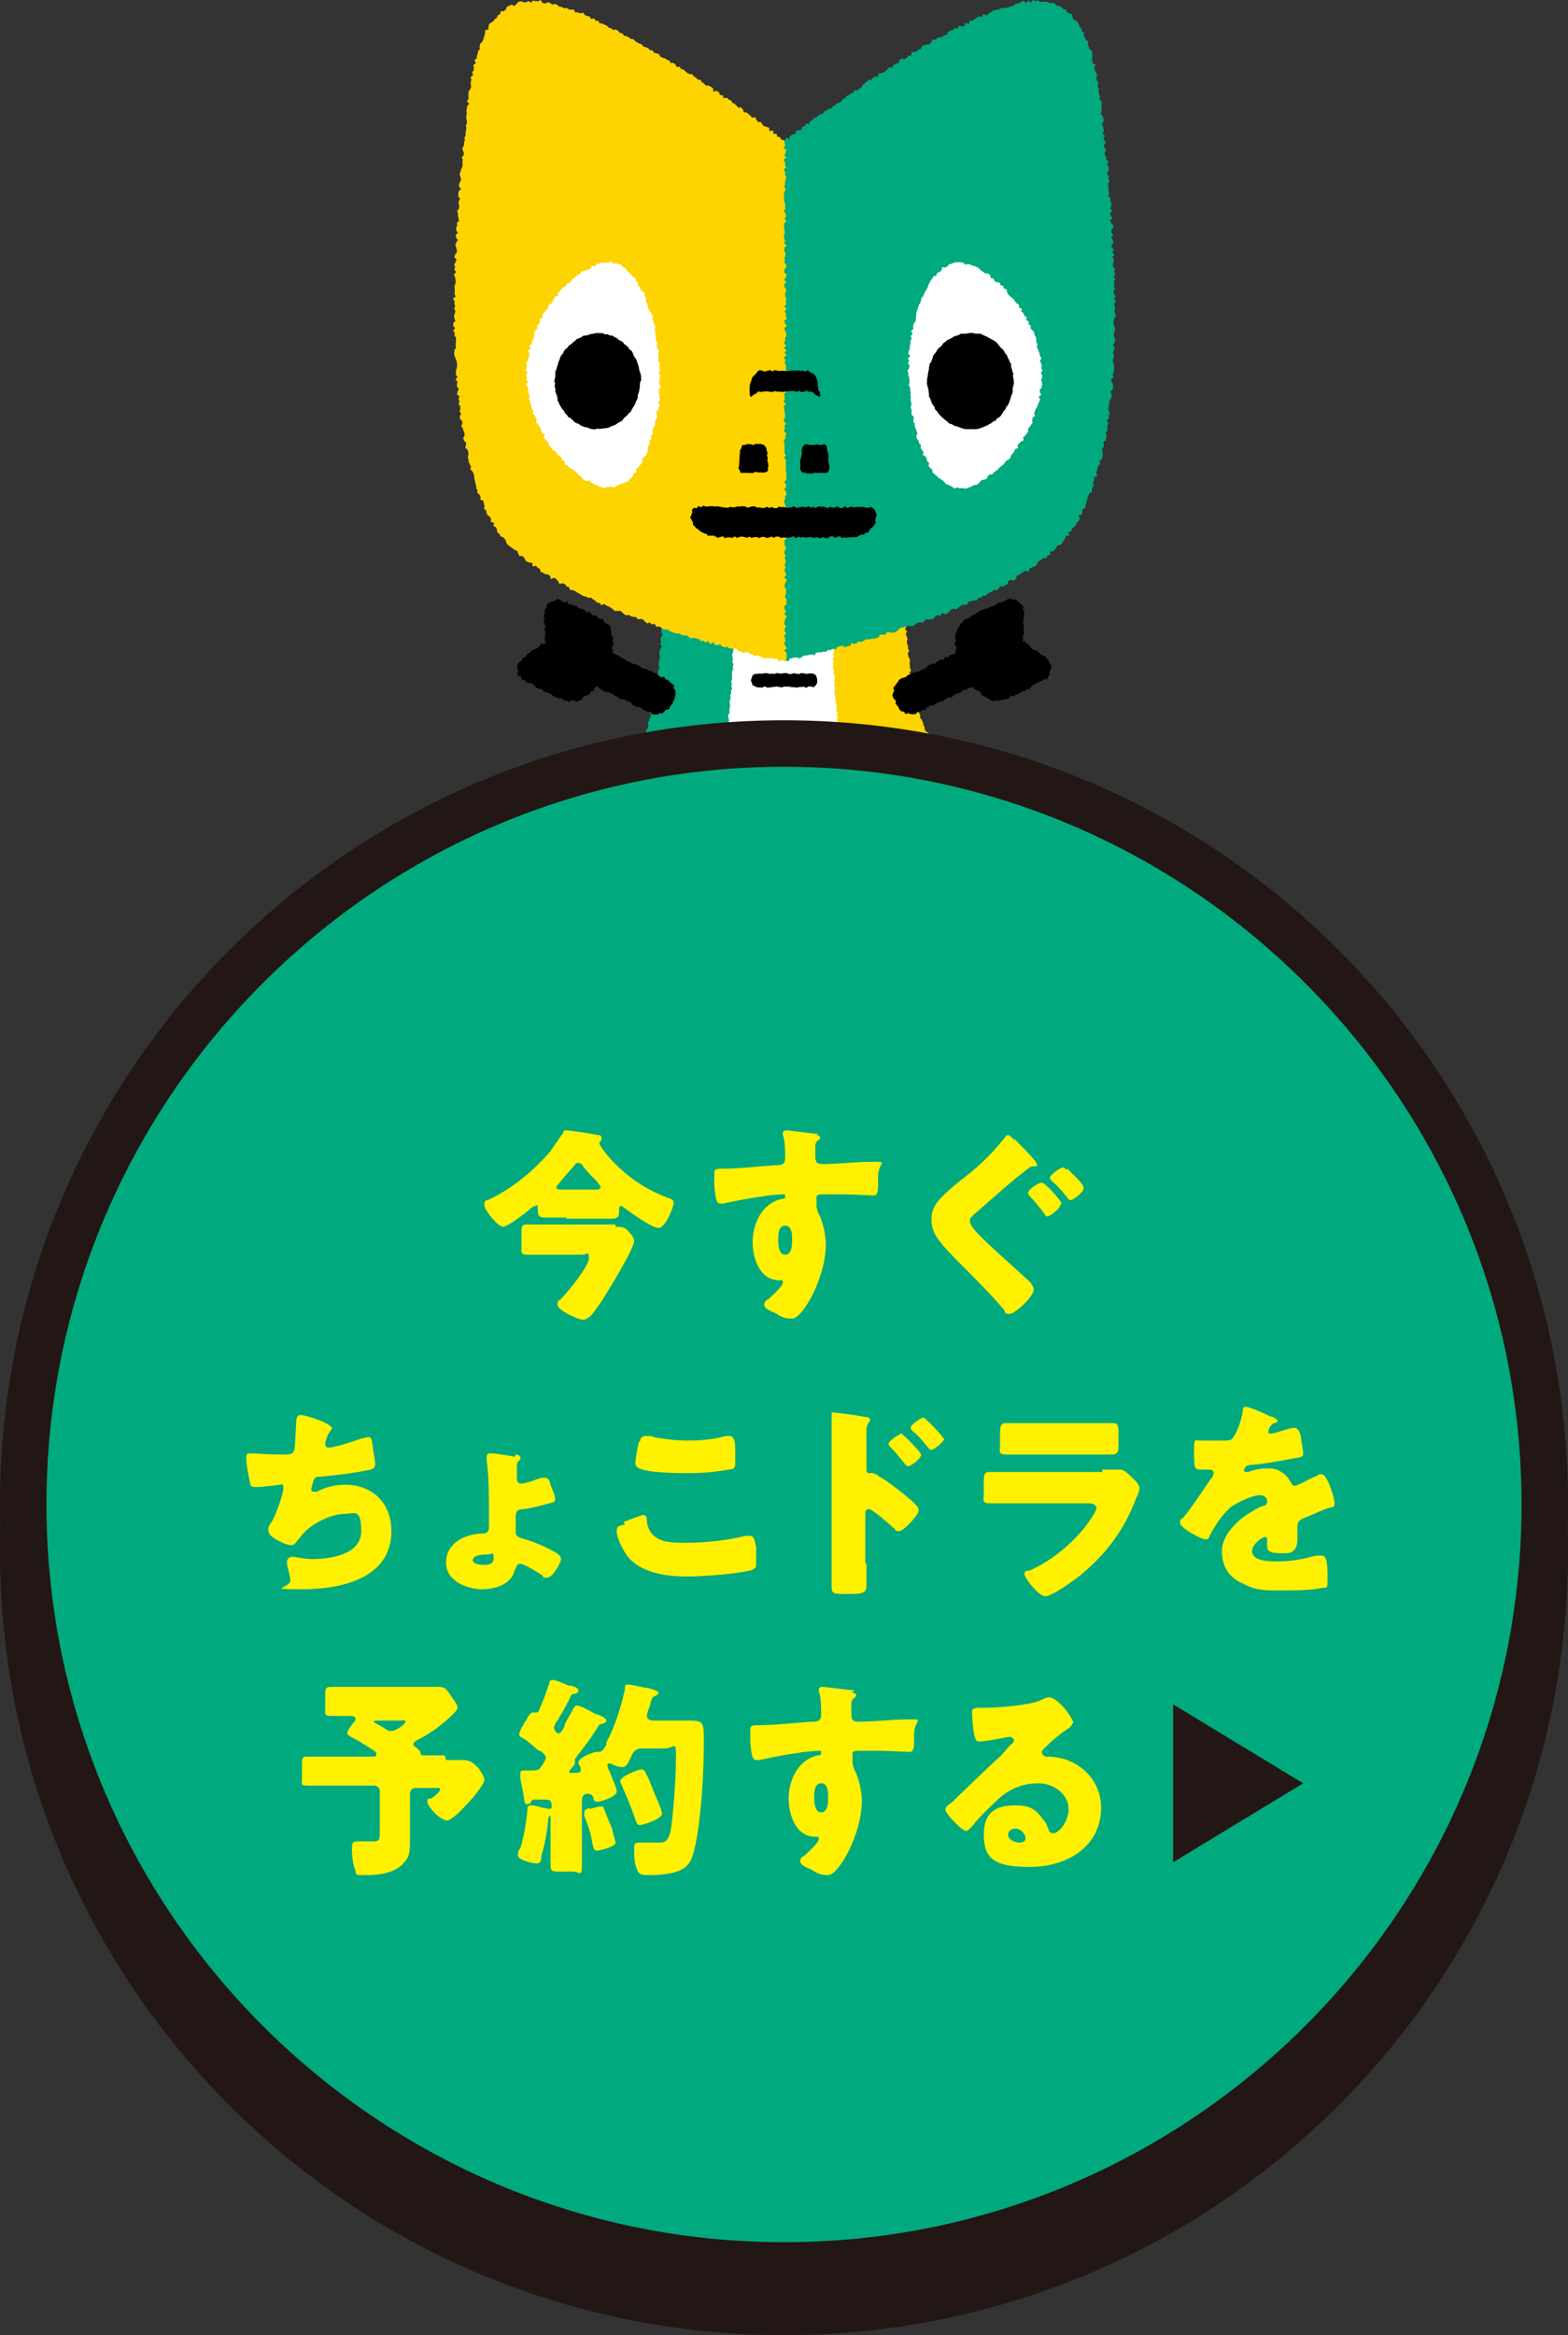 <?xml version="1.0" encoding="UTF-8"?><svg id="_レイヤー_2" xmlns="http://www.w3.org/2000/svg" viewBox="0 0 135 201"><rect x="0" y="0" width="135" height="201" fill="#333333" stroke="none"/><defs><style>.cls-1{fill:#fdd300;}.cls-2{isolation:isolate;}.cls-3,.cls-4{fill:#231815;}.cls-5{fill:#fff;}.cls-6{fill:#00aa7e;}.cls-7{fill:#221714;}.cls-4{fill-rule:evenodd;}.cls-8{fill:#00a97e;}.cls-9{fill:#fff100;}</style></defs><g id="_レイヤー_2-2"><path d="M62.11,104.5s0-.12,0-.12c.07,0,.14.03.2.03s.14,0,.21,0,.14-.02.2-.04.11-.09.18-.11.15,0,.21-.03.12-.07.18-.1.06-.14.11-.19.18-.01.23-.07.04-.14.08-.2.03-.13.06-.2.04-.12.05-.19.1-.12.11-.19,0-.14,0-.21c0-.1-.08-.1-.08-.21s0-.1,0-.21.07-.1.07-.21-.04-.1-.04-.21.03-.1.03-.21.02-.1.02-.21-.08-.1-.08-.21.11-.1.11-.21-.03-.1-.03-.21-.06-.1-.06-.21.05-.11.05-.21-.03-.11-.03-.21-.04-.1-.04-.21.01-.1.01-.21.02-.1.02-.21-.03-.1-.03-.21.07-.1.07-.21-.02-.1-.02-.21-.03-.1-.03-.21.04-.1.04-.21-.01-.1-.01-.21-.02-.1-.02-.21-.03-.1-.03-.21.03-.1.03-.21.04-.1.04-.21-.06-.1-.06-.21.08-.1.08-.21-.1-.11-.1-.21.07-.11.07-.21-.02-.11-.02-.21-.03-.11-.03-.21.01-.1.01-.21.07-.1.07-.21-.09-.1-.09-.21,0-.1,0-.21,0-.1,0-.21.09-.1.09-.21-.02-.1-.02-.21.05-.1.05-.21-.04-.1-.04-.21.01-.11.01-.21-.02-.11-.02-.21.02-.11.02-.21.01-.11.01-.21-.11-.1-.11-.21.1-.1.1-.21,0-.1,0-.21.02-.1.02-.21-.12-.1-.12-.21.13-.11.13-.21-.04-.11-.04-.21-.1-.11-.1-.21.13-.11.13-.21-.08-.11-.08-.21.02-.1.02-.21-.02-.1-.02-.21.09-.1.09-.21-.03-.1-.03-.21-.02-.11-.02-.21-.06-.11-.06-.21.08-.11.08-.21.02-.1.02-.21-.02-.1-.02-.21,0-.1,0-.21.02-.1.02-.21,0-.1,0-.21-.08-.1-.08-.21.01-.1.01-.21,0-.11,0-.21-.06-.11-.06-.21,0-.11,0-.21.05-.11.05-.21.08-.1.08-.21-.13-.1-.13-.21.12-.11.12-.21-.02-.11-.02-.21,0-.11,0-.21-.08-.11-.08-.21.06-.11.06-.21.04-.11.04-.21-.03-.11-.03-.21,0-.11,0-.21-.1-.11-.1-.21.08-.11.08-.21.04-.11.04-.21-.01-.11-.01-.21-.01-.1-.01-.21-.04-.11-.04-.21.05-.11.05-.21-.02-.11-.02-.21,0-.11,0-.21-.07-.11-.07-.21.07-.11.07-.21-.02-.11-.02-.21.03-.11.03-.21-.08-.11-.08-.21.04-.11.04-.21.08-.11.08-.21-.06-.11-.06-.21c0-.07,0-.14,0-.21,0-.07-.04-.14-.06-.2s-.1-.11-.12-.17,0-.15-.03-.21-.11-.09-.16-.14-.02-.17-.07-.22-.16-.02-.22-.06-.08-.14-.14-.17-.14-.02-.21-.04-.14-.02-.2-.04-.12-.1-.19-.11-.14.01-.21,0-.14.06-.21.06c0,0,0-.08,0-.08-.07,0-.14.02-.21.02s-.15-.02-.21-.01-.12.1-.19.11-.13.04-.2.06-.16-.01-.22.02-.1.11-.16.14-.07.13-.12.17-.11.07-.16.13-.1.1-.13.16-.02.14-.05.2-.08.11-.1.18-.06.13-.07.2.08.14.08.21c0,.1,0,.1,0,.21s-.06.1-.06.21-.05.1-.05.21.05.1.05.21-.04.1-.04.21.02.1.02.21.07.1.07.21-.01.1-.01.21-.03.1-.03.21,0,.1,0,.21.05.11.05.21,0,.11,0,.21-.12.1-.12.21.09.1.09.21,0,.1,0,.21-.04.1-.04.21,0,.1,0,.21-.06.1-.06.21.11.1.11.21-.03.1-.03.21-.04.1-.04.21.05.1.05.21-.08.1-.08.21.06.1.06.21.02.1.02.21-.03.1-.03.21.05.1.05.21.03.11.03.21-.05.11-.05.21-.01.11-.01.21.07.11.07.21-.01.1-.01.21,0,.1,0,.21.01.1.01.21-.08.1-.08.21-.02.1-.02.21.02.1.02.21.07.1.07.21-.11.1-.11.21.06.1.06.21-.05.11-.05.21.05.11.05.21-.03.11-.03.21-.01.11-.01.21.01.1.01.21.03.1.03.21-.05.1-.05.21.11.1.11.21-.08.1-.08.21.05.11.05.21-.05.11-.05.21.02.11.02.21-.05.11-.05.21.05.11.05.21-.02.1-.02.21.05.1.05.21-.06.1-.06.21.07.1.07.21.01.11.01.21-.04.11-.04.21,0,.11,0,.21-.08.1-.08.21.07.1.07.21-.07.1-.07.21.07.1.07.21-.03.1-.03.21.05.1.05.21.01.1.01.21-.03.11-.03.21-.04.11-.04.21,0,.11,0,.21.05.11.05.21.05.1.05.21-.02.1-.02.21.03.11.03.21-.04.11-.04.21-.09.11-.09.21.02.11.02.21.04.11.04.21,0,.11,0,.21.04.11.04.21.02.11.02.21,0,.11,0,.21-.11.11-.11.21.1.11.1.21-.04.11-.04.21-.06.1-.06.21.09.11.09.21.02.11.02.21-.09.11-.09.21.06.11.06.21,0,.11,0,.21-.06.11-.06.21-.01.11-.01.21.1.11.1.21-.04.11-.04.21.07.11.07.21-.09.11-.09.21.02.11.02.21c0,.07,0,.14,0,.21,0,.07.04.13.06.2s-.02.16,0,.22.13.09.17.15.07.11.12.17.03.16.08.21.19-.02.24.02.08.12.15.15.12.07.18.1.15-.02.21,0,.11.15.17.16.15-.08.22-.08.13.12.2.12Z"/><path d="M62.12,101.87c-.34.08-.67.17-1.01.27s-.7.18-1.01.3c-.35.13-.67.29-.96.45-.34.19-.66.35-.88.58-.2.2-.3.57-.38,1.02-.06.32-.17.69-.18,1.09-.01.35.07.73.08,1.1s-.03.75,0,1.1c.02.39.16.76.18,1.09.03.54.22.91.59,1.08.42.19.99.18,1.32,0,.26-.14.68-.44,1.12-.68.59-.32.49-.68,1.15-.68s.58.32,1.17.65c.44.24.88.52,1.13.65.33.17.82.15,1.24-.04.37-.16.69-.43.72-.97.02-.33.11-.7.13-1.09.02-.35-.07-.73-.06-1.1s.07-.75.06-1.1c-.02-.4-.16-.75-.22-1.08-.08-.45-.08-.86-.28-1.06-.22-.22-.55-.39-.89-.58-.29-.16-.64-.24-.99-.37-.32-.12-.61-.37-.96-.47s-.7-.06-1.05-.14Z"/><path class="cls-8" d="M67.5,42.05c-.07,0-.14.14-.21.14-.07,0-.14-.04-.21-.04s-.14-.02-.21-.02-.14,0-.21,0-.14.07-.21.07-.14-.06-.21-.06-.14,0-.21.01-.13.11-.2.12-.15-.13-.22-.13-.13.08-.2.09-.13.06-.2.07-.14.03-.21.04-.15-.07-.22-.07-.14.03-.21.04-.12.11-.19.12-.14.01-.21.03-.15-.06-.22-.04-.13.07-.2.08-.15-.01-.22,0-.14,0-.21.02-.11.12-.18.14-.17-.09-.24-.08-.13.08-.19.1-.11.11-.18.13-.15-.02-.22,0-.12.08-.19.1-.11.1-.18.12-.14.03-.2.06-.14.03-.21.05-.11.09-.18.12-.17-.02-.23,0-.12.08-.18.11-.11.1-.17.13-.15.02-.21.06-.12.08-.18.12-.11.09-.17.13-.09.11-.15.15-.14.05-.2.09-.14.05-.2.09-.07.14-.12.18-.17.02-.22.07-.03.18-.08.23-.16.04-.21.09-.08.12-.13.17-.07.13-.11.18-.1.09-.15.15-.16.06-.2.11,0,.18-.03.24-.09.11-.12.17-.06.12-.1.19-.16.07-.2.13-.04.14-.07.2-.11.11-.14.17-.01.15-.04.22-.07.13-.09.19-.03.14-.05.21-.06.13-.08.2-.05.13-.07.2.1.17.09.24-.15.11-.16.18-.02.14-.03.21-.04.14-.05.21.13.16.13.23-.17.13-.18.2c0,.07.04.14.03.21s.12.15.11.22-.16.13-.17.2.08.15.08.22-.04.14-.04.21.02.14.02.21-.12.13-.12.2.04.14.03.21.02.14.01.21.06.14.06.21-.11.13-.11.2-.03.14-.04.21.02.14.01.21,0,.14-.01.21-.04.14-.04.21-.01.14-.02.21.1.15.09.22-.02.14-.03.21,0,.14,0,.21.06.15.06.22-.01.14-.02.21-.07.14-.07.21-.11.13-.11.2.14.15.14.22-.16.13-.16.2.02.14.01.21-.02.14-.02.21.09.15.09.22-.09.13-.09.2-.06.14-.06.21.03.14.02.21-.02.14-.03.21.12.15.11.22-.11.13-.12.2-.06.13-.07.2,0,.14,0,.21,0,.14,0,.21.03.14.02.21-.07.13-.08.2,0,.14,0,.21-.01.14-.02.21.07.15.06.22-.1.13-.11.2,0,.14,0,.21-.06.13-.07.2.08.15.07.22-.07.13-.08.2-.12.12-.13.19.05.15.04.22-.03.14-.04.21,0,.14-.01.21.05.15.04.22-.11.12-.12.19.03.15.02.22-.14.12-.16.18.08.16.06.23-.12.12-.14.19.03.15.01.22,0,.14-.01.21-.11.12-.13.19,0,.14,0,.21.05.16.04.22-.12.12-.14.18-.02.14-.03.21-.08.12-.1.19.05.16.04.23-.03.14-.05.2-.12.11-.14.18.02.15,0,.22.03.15.02.22-.07.13-.09.19-.06.13-.08.2.02.15,0,.22-.08.12-.1.19-.08.12-.1.19.06.17.04.23-.05.13-.07.2-.11.11-.13.18-.11.11-.13.18.01.15,0,.22-.09.12-.12.18-.02.14-.04.21.03.16,0,.23-.06.13-.08.19-.08.12-.1.19-.05.13-.07.2.01.15-.01.22-.04.14-.07.2-.19.08-.21.15.05.17.03.24-.04.14-.07.2c-.03.07-.1.11-.12.18s-.05.13-.07.2-.12.11-.15.17.07.18.05.24-.08.12-.11.18-.09.12-.12.18.01.16-.01.22-.14.1-.17.16.02.16,0,.22-.03.14-.05.2-.09.12-.11.18,0,.15-.02.22-.01.14-.04.21-.11.11-.13.18-.06.13-.09.19.04.16.02.23-.06.13-.08.19-.05.13-.07.2-.03.14-.05.2-.14.1-.16.17-.07.13-.09.19-.02.14-.04.21.04.16.02.23-.18.09-.2.16.03.16,0,.22-.1.12-.12.19.02.15,0,.22-.07.13-.09.19-.05.13-.07.2-.02.14-.04.21,0,.15,0,.21-.1.12-.11.19.1.16.08.23-.13.12-.14.19.04.15.03.22-.09.13-.1.2.01.14,0,.21-.08.13-.09.2.05.15.05.22-.03.14-.03.21.05.14.05.21-.08.14-.08.21.08.14.09.21.02.14.03.21-.03.14-.03.21,0,.14.02.21-.07.16-.06.22.11.12.13.19-.05.16-.03.23.12.11.14.18,0,.15.03.21.11.11.14.17.07.12.1.19.03.14.06.2.02.15.05.21.05.13.09.19.12.09.15.16.12.09.15.15c.04.06.05.13.09.19s.11.09.15.15.04.14.08.2-.01.18.03.24.1.1.15.16.12.08.17.14.08.11.13.17.13.08.17.13.11.09.16.14.1.1.15.15,0,.19.05.25.18.02.23.07.07.13.12.18.05.15.11.2.17.02.23.07.12.08.17.13.03.17.09.22.16.03.21.08.1.1.16.14.06.15.12.19.1.1.16.14.19-.02.25.03.08.13.14.17.16.02.22.06.05.17.11.21.13.06.19.1.11.08.17.12.13.06.19.09.08.15.14.18.17-.01.23.03.12.07.18.11.07.16.13.19.2-.07.26-.04.09.12.16.16.12.08.18.11.16-.01.23.02.06.19.13.22.18-.05.25-.02.1.11.17.14.11.1.17.13.12.07.19.1.15,0,.22.02.12.07.19.1.16-.03.23,0,.1.12.17.15.14.02.21.04.1.14.17.17c.07.02.16-.04.23-.01s.1.14.16.16.13.05.2.07.14.02.21.04.14,0,.21.03.11.12.18.14.17-.08.23-.06.12.09.19.1.15-.02.21,0,.11.14.17.16.16-.07.23-.06.11.15.17.17.17-.13.24-.11.11.13.18.15.15-.04.22-.02.12.1.19.12.13.04.2.06.13.05.2.07.15-.04.22-.03.13.07.2.08.15-.05.22-.04.14,0,.21,0,.14-.01.21,0,.14.01.21.02.13.12.2.13.14.05.2.06.14-.02.21-.02c.07,0,.14.04.21.04.07,0,.14,0,.21,0,.07,0,.15-.14.21-.14.07,0,.14.06.2.07.07,0,.14,0,.21,0,.07,0,.14.02.21.02.08,0,.15-.05.2-.05.04,0,.1.02.18-.02.05-.02.14,0,.2-.03.06-.03.11-.06.17-.1s.07-.15.12-.18c.06-.04.09-.11.14-.15.1-.07.16.05.19-.05.03-.1.04-.1.04-.2s-.04-.1-.04-.21-.06-.1-.06-.21.03-.1.03-.21.12-.1.12-.21-.13-.1-.13-.21,0-.1,0-.21-.02-.1-.02-.21.15-.1.15-.21-.13-.1-.13-.21-.02-.1-.02-.21.11-.1.11-.21-.07-.1-.07-.21.06-.1.06-.21-.02-.1-.02-.21,0-.11,0-.21-.04-.11-.04-.21.09-.11.09-.21-.12-.11-.12-.21.04-.11.04-.21.05-.11.05-.21-.06-.11-.06-.21.12-.11.12-.21-.05-.11-.05-.21.02-.11.02-.21-.08-.11-.08-.21-.05-.11-.05-.21.1-.11.1-.21-.06-.11-.06-.21.02-.1.02-.21.07-.1.07-.21-.08-.1-.08-.21,0-.1,0-.21-.05-.1-.05-.21.02-.1.02-.21,0-.1,0-.21,0-.1,0-.21.03-.1.03-.21.06-.1.06-.21-.1-.1-.1-.21.03-.1.03-.21.07-.1.07-.21,0-.1,0-.21.02-.1.02-.21-.02-.1-.02-.21-.03-.1-.03-.21-.09-.1-.09-.21.08-.1.08-.21.09-.11.09-.21-.15-.11-.15-.21.14-.11.14-.21-.03-.11-.03-.21-.04-.11-.04-.21.03-.11.03-.21,0-.11,0-.21-.02-.1-.02-.21-.07-.1-.07-.21.09-.1.09-.21-.03-.1-.03-.21.07-.1.07-.21-.02-.1-.02-.21-.12-.1-.12-.21.13-.1.13-.21.01-.1.01-.21-.09-.1-.09-.21.07-.1.07-.21-.1-.1-.1-.21.1-.1.1-.21-.12-.1-.12-.21.02-.1.02-.21.07-.1.07-.21-.12-.1-.12-.21.15-.1.15-.21-.06-.1-.06-.21-.08-.1-.08-.21.16-.1.16-.21-.09-.1-.09-.21-.02-.1-.02-.21.09-.1.09-.21-.07-.1-.07-.21,0-.1,0-.21.1-.1.1-.21-.1-.1-.1-.21.11-.1.11-.21-.14-.1-.14-.21.01-.1.01-.21.06-.1.06-.21-.04-.11-.04-.21.06-.11.06-.21-.11-.11-.11-.21.06-.11.06-.21.02-.11.02-.21.08-.11.08-.21-.11-.11-.11-.21-.05-.11-.05-.21.03-.11.03-.21-.03-.11-.03-.21.12-.11.12-.21.05-.1.05-.21-.06-.1-.06-.21.02-.1.02-.21.02-.1.02-.21-.12-.1-.12-.21.14-.1.14-.21-.09-.1-.09-.21.05-.1.05-.21-.07-.1-.07-.21.01-.1.01-.21-.02-.1-.02-.21.05-.1.05-.21.03-.1.03-.21-.05-.1-.05-.21.06-.11.06-.21-.13-.11-.13-.21,0-.11,0-.21.05-.11.05-.21.04-.11.04-.21,0-.11,0-.21,0-.11,0-.21-.05-.11-.05-.21.12-.11.12-.21-.03-.11-.03-.21-.06-.11-.06-.21-.02-.11-.02-.21-.04-.11-.04-.21.11-.11.11-.21.01-.11.01-.21-.13-.11-.13-.21.13-.11.13-.21-.05-.11-.05-.21-.06-.11-.06-.21.02-.11.02-.21-.03-.11-.03-.21.05-.11.05-.21-.02-.11-.02-.21.05-.11.05-.21.03-.11.03-.21-.07-.11-.07-.21,0-.11,0-.21.01-.11.01-.21.08-.11.08-.21-.02-.11-.02-.21-.08-.11-.08-.21.07-.11.07-.21,0-.11,0-.21-.02-.11-.02-.21-.02-.11-.02-.21-.05-.11-.05-.21.15-.11.15-.21-.1-.11-.1-.21.06-.11.06-.21.04-.11.04-.21-.09-.11-.09-.21-.02-.11-.02-.21,0-.11,0-.21.03-.11.03-.21,0-.11,0-.21.07-.11.07-.21.01-.11.01-.21-.01-.11-.01-.21-.08-.11-.08-.21.11-.11.11-.21-.11-.1-.11-.21-.04-.1-.04-.21.06-.11.06-.21-.03-.11-.03-.21.11-.11.11-.21-.09-.11-.09-.21-.05-.11-.05-.21.03-.11.03-.21.02-.11.02-.21.05-.11.05-.21-.02-.11-.02-.21-.05-.11-.05-.21.03-.11.03-.21.04-.11.04-.21,0-.11,0-.21.03-.11.03-.21-.13-.11-.13-.21.16-.11.16-.21-.02-.11-.02-.21-.12-.11-.12-.21,0-.11,0-.21,0-.11,0-.21.07-.11.07-.21-.08-.11-.08-.21.16-.11.16-.21-.09-.11-.09-.21-.07-.11-.07-.21.05-.11.05-.21-.07-.11-.07-.21.14-.11.14-.21-.12-.11-.12-.21.14-.11.14-.21-.04-.11-.04-.21-.04-.11-.04-.21.04-.11.04-.21,0-.11,0-.21-.08-.11-.08-.21,0-.11,0-.21.1-.11.1-.21-.09-.11-.09-.21,0-.11,0-.21.06-.11.06-.21-.04-.11-.04-.21-.02-.11-.02-.21.08-.12.05-.22c-.07,0-.16.01-.22,0s-.13-.08-.2-.08-.14-.01-.2-.02-.14.05-.2.05c-.07,0-.14-.05-.2-.05Z"/><path d="M72.89,104.48s0-.07,0-.07c-.07,0-.14,0-.2,0s-.15.07-.22.06-.11-.13-.18-.15-.15.02-.21,0-.13-.05-.19-.09-.12-.07-.17-.11-.1-.09-.15-.13-.14-.06-.18-.12-.09-.11-.12-.17.02-.16,0-.22-.07-.11-.09-.18-.12-.12-.13-.19.04-.14.04-.21c0-.1-.04-.1-.04-.21s.03-.1.03-.21.03-.1.03-.21-.05-.1-.05-.21.02-.1.02-.21.06-.1.06-.21,0-.1,0-.21,0-.1,0-.21-.02-.1-.02-.21,0-.1,0-.21-.05-.11-.05-.21-.06-.11-.06-.21.03-.1.03-.21-.04-.1-.04-.21.04-.1.04-.21,0-.1,0-.21-.03-.1-.03-.21.07-.1.07-.21-.07-.1-.07-.21.08-.1.08-.21-.07-.1-.07-.21.02-.1.02-.21,0-.1,0-.21.07-.1.07-.21-.01-.1-.01-.21-.08-.1-.08-.21,0-.1,0-.21.04-.11.04-.21.03-.11.03-.21-.07-.11-.07-.21.04-.11.04-.21.02-.1.02-.21,0-.1,0-.21-.03-.1-.03-.21.07-.1.07-.21-.07-.1-.07-.21.05-.1.05-.21.03-.1.03-.21-.03-.1-.03-.21.02-.1.02-.21-.04-.11-.04-.21-.04-.11-.04-.21.06-.11.06-.21-.12-.11-.12-.21.11-.1.11-.21-.1-.1-.1-.21.03-.1.03-.21.08-.1.08-.21-.11-.1-.11-.21.07-.11.07-.21-.06-.11-.06-.21,0-.11,0-.21.07-.11.07-.21-.02-.11-.02-.21.06-.1.06-.21-.07-.1-.07-.21.04-.1.04-.21.05-.1.05-.21-.05-.11-.05-.21.03-.11.03-.21-.01-.11-.01-.21-.06-.1-.06-.21-.01-.1-.01-.21.09-.1.09-.21-.13-.1-.13-.21.04-.1.04-.21-.01-.1-.01-.21.1-.1.1-.21,0-.11,0-.21-.03-.11-.03-.21.04-.11.04-.21-.1-.11-.1-.21.07-.1.07-.21-.1-.1-.1-.21.13-.11.13-.21-.02-.11-.02-.21-.1-.11-.1-.21.08-.11.08-.21.01-.11.01-.21-.05-.11-.05-.21.06-.11.06-.21-.04-.11-.04-.21-.02-.11-.02-.21-.01-.11-.01-.21.09-.11.09-.21-.03-.11-.03-.21-.04-.1-.04-.21.02-.11.02-.21-.05-.11-.05-.21-.02-.11-.02-.21.03-.11.03-.21.07-.11.07-.21-.05-.11-.05-.21-.05-.11-.05-.21.05-.11.05-.21-.04-.11-.04-.21.1-.11.1-.21-.01-.11-.01-.21-.08-.11-.08-.21c0-.07.03-.14.04-.21,0-.07.1-.12.12-.18s-.08-.17-.05-.23.12-.1.15-.16.07-.12.12-.17.08-.11.13-.16.1-.1.15-.14.15-.02.21-.05.12-.06.18-.08.13-.04.2-.05.13-.02.2-.04.13-.03.2-.03.13-.06.2-.06c0,0,0,.06,0,.06.07,0,.14-.06.21-.05s.14.02.21.03.14,0,.21.02.1.13.16.16.18-.06.24-.03.06.17.11.21.15.03.2.08.11.09.15.14.04.13.08.19.08.1.11.17.03.13.04.2.05.12.06.19-.03.13-.03.2c0,.1.11.1.11.21s-.04.1-.04.21.01.1.01.21,0,.1,0,.21.06.1.06.21-.04.1-.04.21-.03.1-.03.21.06.1.06.21.02.1.02.21,0,.1,0,.21-.04.11-.04.21.02.11.02.21-.12.1-.12.21.12.1.12.21-.11.1-.11.21.06.1.06.21-.04.1-.04.21-.01.1-.01.21.06.1.06.21-.05.1-.05.21.09.1.09.21-.1.1-.1.21.12.1.12.21-.04.1-.04.21-.03.1-.03.21-.02.1-.02.21.02.1.02.21-.03.11-.03.21-.03.11-.03.21.11.11.11.21-.1.11-.1.21.09.1.09.21,0,.1,0,.21-.07.1-.07.21.05.1.05.21-.01.1-.01.21-.07.1-.07.21.09.1.09.21-.11.1-.11.21.08.1.08.21.02.11.02.21-.03.11-.03.21.05.11.05.21-.1.11-.1.21.04.1.04.21,0,.1,0,.21.02.1.02.21,0,.1,0,.21-.02.1-.02.21.05.11.05.21-.03.11-.03.21-.09.11-.09.21,0,.11,0,.21.09.11.09.21-.01.1-.01.21-.07.1-.07.21.04.1.04.21-.04.1-.04.21.03.11.03.21,0,.11,0,.21.05.11.05.21,0,.1,0,.21.02.1.02.21-.11.1-.11.21.08.1.08.21-.08.1-.08.21.11.1.11.21-.09.1-.09.21.02.11.02.21.02.11.02.21.06.11.06.21-.02.11-.02.21-.02.1-.02.21.05.1.05.21-.08.11-.08.21,0,.11,0,.21-.04.11-.04.21.1.11.1.21-.07.11-.07.21-.03.11-.03.21.1.11.1.21,0,.11,0,.21.01.11.01.21-.13.11-.13.21.1.11.1.21.02.11.02.21-.04.1-.04.21-.04.11-.04.21-.03.11-.03.21.06.11.06.21.07.11.07.21-.04.11-.04.21-.03.11-.03.21.04.11.04.21.03.11.03.21-.09.11-.09.21-.03.11-.03.21.02.11.02.21.01.11.01.21c0,.07-.06.13-.07.2,0,.07.09.16.07.22s-.1.12-.12.18-.02.15-.05.21-.11.09-.15.14-.12.07-.17.11-.05.15-.11.19-.14.04-.2.07-.1.12-.16.15-.14,0-.21.03-.13.05-.2.07-.14-.02-.21-.01-.14.04-.21.04Z"/><path d="M72.88,101.82c.34.08.67.23,1,.33s.71.12,1.03.25c.35.13.65.33.94.49.34.19.66.36.88.58.2.2.39.55.47,1,.06.32.04.71.06,1.11.01.35,0,.73,0,1.1s-.13.74-.14,1.09c-.02.39.11.78.09,1.1-.03.54-.44.79-.8.95-.42.19-.91.22-1.23.05-.26-.14-.71-.38-1.15-.62-.59-.32-.5-.58-1.15-.58s-.58.22-1.17.54c-.44.24-.9.47-1.16.61-.33.17-.84.32-1.26.13-.37-.16-.57-.55-.6-1.09-.02-.33-.13-.7-.15-1.09-.02-.35-.03-.73-.04-1.1s.1-.74.11-1.1c.02-.4-.09-.78-.03-1.11.08-.45.22-.83.42-1.03.22-.22.58-.33.93-.52.29-.16.61-.3.96-.43.32-.12.61-.37.96-.47s.7-.11,1.05-.19Z"/><path class="cls-1" d="M90.43,69.99c-.07-.08-.08.05-.22.03-.06,0-.12-.09-.2-.1-.06,0-.13-.08-.21-.08-.07,0-.14,0-.22-.02-.07,0-.14-.04-.21-.04-.07,0-.15.05-.22.04-.07,0-.14.03-.22.03-.07,0-.14-.03-.22-.03-.07,0-.14.08-.22.08-.07,0-.14-.1-.21-.1s-.15.06-.22.06-.14-.03-.21-.04-.13-.08-.2-.09-.13-.04-.2-.05-.16.05-.22.03-.12-.08-.19-.1-.14-.03-.2-.05-.1-.14-.17-.16-.14-.02-.2-.05-.13-.04-.2-.06-.13-.06-.19-.08-.17.03-.23,0-.11-.1-.17-.13-.09-.13-.15-.16-.14-.03-.2-.07-.14-.03-.2-.07-.1-.11-.16-.15-.17,0-.23-.03-.06-.17-.12-.2-.15-.03-.21-.07-.07-.15-.12-.19-.18,0-.23-.03-.05-.17-.1-.21-.14-.05-.19-.09-.07-.13-.13-.17-.11-.08-.17-.13-.14-.05-.19-.1-.17-.02-.22-.06-.09-.11-.14-.16-.09-.11-.14-.16-.06-.14-.11-.19-.13-.07-.18-.12-.12-.08-.17-.13-.13-.07-.17-.12-.05-.14-.1-.19-.08-.11-.13-.16-.09-.11-.14-.16-.13-.07-.18-.13-.11-.09-.15-.15c-.05-.06,0-.18-.04-.24-.04-.06-.18-.04-.22-.1-.04-.06.02-.19-.02-.24-.04-.06-.19-.04-.23-.1s-.02-.16-.06-.22-.04-.15-.08-.2-.06-.13-.1-.19-.14-.08-.18-.14-.09-.11-.13-.17-.04-.14-.07-.2-.09-.11-.12-.18-.02-.15-.05-.21-.17-.07-.21-.13.05-.18.01-.25-.17-.07-.2-.13-.1-.11-.13-.17,0-.16-.02-.23-.07-.12-.1-.19,0-.15-.04-.22-.07-.13-.09-.19-.11-.11-.14-.17.02-.16,0-.23-.07-.13-.09-.19-.1-.11-.13-.18-.05-.14-.07-.2-.04-.14-.06-.2.03-.16.01-.22c-.02-.07-.03-.14-.05-.21-.02-.07-.05-.13-.07-.2-.02-.07,0-.15,0-.21-.01-.07,0-.14,0-.21s-.11-.12-.12-.19-.06-.13-.07-.2.09-.16.08-.23-.05-.13-.06-.2-.04-.14-.05-.2,0-.14-.02-.21-.05-.13-.06-.2-.03-.14-.04-.21-.11-.13-.12-.2.13-.16.12-.23-.08-.13-.09-.2,0-.14,0-.21-.02-.14-.03-.21.04-.15.04-.22-.06-.13-.07-.2-.08-.13-.09-.2-.01-.14-.02-.21.1-.15.1-.22-.08-.13-.09-.2,0-.14,0-.21-.07-.13-.08-.2-.02-.14-.02-.21.07-.15.06-.22-.08-.13-.08-.2-.06-.13-.07-.2.1-.15.09-.22-.14-.13-.15-.2.11-.15.1-.22.04-.14.04-.21-.03-.14-.04-.21-.03-.14-.04-.21-.03-.14-.03-.21-.1-.13-.1-.2.11-.15.1-.22-.08-.13-.09-.2.09-.14.08-.21-.07-.14-.07-.21-.09-.13-.09-.2.15-.15.14-.22-.15-.13-.15-.2.1-.15.1-.22-.09-.13-.09-.2-.01-.14-.02-.21-.04-.14-.04-.21.03-.14.03-.21.11-.15.11-.22-.06-.14-.06-.21-.08-.14-.08-.21-.03-.14-.04-.21.1-.15.1-.22-.08-.14-.08-.21.08-.15.07-.22-.08-.14-.09-.21c0-.07.02-.14.01-.21s-.1-.13-.11-.2.11-.16.1-.23-.12-.12-.14-.19,0-.14-.01-.21.05-.16.03-.22-.16-.1-.18-.17.06-.17.04-.23-.12-.11-.14-.18.05-.17.02-.23-.18-.08-.2-.14-.02-.14-.05-.21-.05-.13-.09-.19.02-.18-.01-.24-.07-.13-.11-.19-.08-.12-.12-.18-.2-.03-.25-.08-.06-.13-.11-.18-.05-.14-.1-.19-.12-.08-.17-.13-.09-.11-.14-.16-.06-.15-.11-.19-.13-.07-.18-.11-.07-.14-.12-.19-.18,0-.23-.05-.07-.15-.12-.19-.14-.04-.2-.08-.08-.14-.13-.18-.15-.03-.21-.06-.15-.02-.21-.05-.13-.05-.19-.08-.14-.04-.2-.07-.12-.07-.18-.1-.09-.15-.15-.18-.15,0-.22-.03-.11-.11-.17-.14-.12-.1-.18-.12-.14-.04-.2-.07-.13-.05-.2-.07-.18.11-.25.09-.1-.15-.17-.17-.16.05-.23.03-.1-.17-.17-.18-.15.03-.22.02-.14-.02-.21-.03-.15,0-.21,0-.11-.15-.18-.16-.14-.01-.21-.02-.16.09-.23.08-.14,0-.21-.02-.12-.15-.19-.16-.16.11-.23.1-.13-.14-.2-.14-.15.06-.22.06-.14,0-.21,0-.14-.08-.2-.09-.14.03-.21.03-.14-.09-.21-.09-.15.07-.22.07-.14-.1-.21-.11-.15.11-.21.11-.14-.03-.21-.04c-.07,0-.14.05-.21.05-.07,0-.13-.07-.2-.07-.03.1.05.1.05.21s-.04.1-.04.21,0,.1,0,.21.06.1.06.21-.12.1-.12.21.02.1.02.21,0,.1,0,.21.08.1.08.21.03.1.03.21-.06.1-.06.21-.01.1-.01.21-.05.1-.05.21.13.1.13.21-.15.1-.15.21-.02.1-.02.21.16.1.16.21-.12.1-.12.21-.02.1-.02.21.14.1.14.21-.02.1-.02.21-.11.1-.11.21.02.1.02.21.12.11.12.21-.15.11-.15.21-.01.11-.01.21.05.11.05.21.04.11.04.21.08.11.08.21-.03.1-.03.21-.03.1-.03.21-.1.1-.1.21.08.1.08.21-.03.1-.03.21.03.1.03.21.08.1.08.21-.04.1-.04.21-.06.1-.06.21.01.1.01.21-.06.1-.06.21.13.1.13.21-.02.1-.02.21-.09.1-.09.21.01.1.01.21.11.1.11.21-.05.1-.05.21-.03.1-.03.21.02.1.02.21.03.1.03.21.02.1.02.21-.04.1-.04.21-.09.1-.09.21,0,.1,0,.21.1.11.1.21-.08.11-.08.21-.02.11-.02.21.02.11.02.21.03.1.03.21,0,.1,0,.21-.04.1-.04.21.09.1.09.21,0,.1,0,.21-.05.1-.05.21-.03.1-.03.21.08.1.08.21.04.1.04.21-.02.1-.02.21-.01.1-.01.21-.07.1-.07.21-.03.1-.03.21.11.1.11.21-.04.1-.04.21-.06.1-.06.21.09.1.09.21,0,.1,0,.21-.04.1-.04.21.03.1.03.21-.05.1-.05.21.05.1.05.21.04.1.04.21,0,.1,0,.21-.13.1-.13.21.09.1.09.21-.09.1-.09.21,0,.1,0,.21.06.1.06.21.04.1.04.21-.12.1-.12.21.1.1.1.21-.11.1-.11.21.06.1.06.21.03.1.03.21,0,.11,0,.21-.1.11-.1.21.03.11.03.21.11.11.11.21-.01.11-.01.21.03.11.03.21-.1.11-.1.21.07.11.07.21-.04.1-.04.21-.08.1-.08.21.15.1.15.21,0,.1,0,.21-.07.1-.07.21-.02.1-.02.21.09.1.09.21.01.1.01.21,0,.1,0,.21-.12.1-.12.21,0,.1,0,.21.05.1.05.21-.04.1-.04.21-.02.1-.02.21.05.1.05.21-.05.1-.05.21,0,.1,0,.21,0,.11,0,.21-.02.11-.02.21.11.11.11.21.04.11.04.21-.02.11-.02.21-.11.11-.11.21.05.11.05.21-.07.11-.07.21.02.11.02.21.05.11.05.21-.02.11-.02.21.1.11.1.21.02.11.02.21-.06.1-.06.21-.04.1-.04.21.11.1.11.21-.05.11-.05.21.04.11.04.21-.05.11-.05.21.06.11.06.21-.05.11-.05.21-.04.11-.04.21-.04.11-.04.21,0,.11,0,.21,0,.11,0,.21.12.11.12.21-.13.11-.13.21.08.11.08.21-.04.11-.04.21-.05.11-.05.21.17.11.17.21-.12.11-.12.21-.05.11-.05.21.11.11.11.21.04.11.04.21-.02.11-.02.21-.05.11-.05.21-.07.11-.07.21,0,.11,0,.21.09.11.09.21-.03.11-.03.21-.08.11-.08.21.09.11.09.21.06.11.06.21-.1.11-.1.21-.03.11-.03.21.15.11.15.21-.05.11-.05.21-.04.11-.04.21.08.1.08.21-.1.1-.1.21,0,.11,0,.21-.07.11-.07.21.16.11.16.21-.06.11-.06.21.07.11.07.21,0,.11,0,.21-.09.11-.09.21,0,.1,0,.21.03.1.03.21-.03.11-.03.21-.04.11-.04.21,0,.11,0,.21,0,.11,0,.21.1.11.1.21,0,.11,0,.21-.11.11-.11.21-.02.11-.02.21,0,.11,0,.21.14.11.14.21-.01.11-.01.21-.15.11-.15.21.08.11.08.21-.03.11-.03.21.06.11.06.21-.06.11-.06.21.08.11.08.21-.07.11-.07.21.04.11.04.21.05.11.05.21-.12.11-.12.21-.03.11-.03.21.06.11.06.21.01.11.01.21.01.11.01.21.07.11.07.21-.13.11-.13.21-.01.11-.01.21.11.11.11.21,0,.11,0,.21-.13.11-.13.21.1.11.1.21-.04.11-.04.21-.06.12-.03.23c.06,0,.18-.03.26-.03.06,0,.13-.06.21-.06.06,0,.14.1.21.1.07,0,.14.04.21.03.07,0,.13-.07.2-.07.07,0,.14,0,.21,0,.07,0,.14.05.21.04.07,0,.14-.02.21-.03s.13-.13.2-.14.15.1.22.1.12-.12.19-.13.15.1.22.09.14-.01.21-.02.13-.07.2-.08.13-.05.2-.06.14-.02.2-.04.15.06.22.05.11-.15.18-.17.15.03.21.01.14,0,.21-.02.15.03.22.02.12-.1.19-.12.12-.09.19-.11.13-.05.2-.06.17.1.24.08.1-.14.17-.16.14-.02.2-.04.13-.06.19-.08.15.02.22,0,.1-.13.17-.15.18.11.25.09.11-.12.17-.14.16.02.22,0,.08-.18.15-.21c.07-.02.13-.06.19-.09s.17.07.24.04.12-.08.18-.11.12-.08.18-.1.17.04.23.01.13-.05.19-.08.08-.16.15-.19.17.04.23.01.07-.18.13-.21.15,0,.22-.03.13-.05.19-.09.09-.13.15-.17.15-.01.21-.05.17.02.23-.01.12-.07.18-.1.05-.2.11-.23.11-.08.17-.12.16,0,.22-.04.09-.11.15-.15.19.03.24,0,.04-.19.1-.22.19.04.25,0,.04-.19.09-.23.12-.07.18-.11.13-.05.19-.1.1-.1.15-.14.15-.03.21-.07.06-.15.11-.19.19.01.24-.03.01-.2.06-.25.11-.08.16-.13.15-.04.2-.08.07-.13.12-.17.08-.12.13-.16.12-.08.17-.12.12-.08.16-.13.1-.1.14-.15.16-.05.2-.1.08-.12.12-.17-.02-.2.02-.25c.04-.05.17-.02.21-.08s.12-.07.16-.12c.04-.05-.02-.18.02-.23.04-.05.13-.06.17-.11s.1-.09.14-.14-.02-.17.02-.22c0-.01.02-.03.03-.04,0-.01.04,0,.04-.02.04-.06.13-.08.17-.14s.06-.13.11-.18.07-.12.12-.18.05-.14.1-.19.18-.02.23-.08.04-.16.09-.21.07-.13.12-.18.16-.04.21-.09.09-.11.14-.16.14-.05.2-.09.05-.16.11-.2.1-.1.16-.14.16-.03.21-.07.07-.14.13-.18.15-.03.21-.08.12-.08.17-.12.07-.14.13-.18.18,0,.23-.03.11-.09.17-.13.13-.06.19-.1.13-.05.19-.09.12-.07.18-.11.09-.12.15-.16.15-.03.21-.07.06-.17.12-.21.13-.07.19-.1.16,0,.22-.05.15-.03.21-.06.09-.13.14-.17.14-.04.2-.08.05-.18.11-.22.19.03.24-.01.09-.13.14-.16.08-.13.14-.17.12-.07.18-.11.18,0,.23-.03.11-.09.17-.13.14-.05.2-.09.04-.18.09-.22.14-.05.19-.1.15-.05.2-.09c.05-.05.01-.2.06-.25s.16-.05.2-.1.04-.16.08-.21.2-.03.24-.08.09-.12.13-.17-.04-.2,0-.26.11-.1.15-.16.06-.13.09-.19.17-.08.2-.14-.05-.18-.03-.25.14-.1.17-.16-.02-.16,0-.23.05-.13.07-.2,0-.15,0-.22.14-.12.16-.19c.01-.07-.1-.16-.09-.23.01-.07.01-.14.02-.21,0-.07.08-.14.09-.21,0-.08.02-.15.02-.21,0-.08.02-.15.01-.21,0-.08-.07-.15-.07-.21,0-.13.1-.13.03-.21Z"/><path class="cls-5" d="M67.5,79.12c.05,0,.12-.1.21-.11.06,0,.15.1.22.09.07,0,.12-.13.19-.15.07-.01.16.1.23.08.07-.01.12-.13.19-.15.07-.01.15.04.22.02s.13-.08.2-.1.12-.11.18-.13.15,0,.21-.02.17.08.24.05.09-.18.16-.2.13-.06.19-.08.15,0,.21-.03.12-.07.19-.09.13-.05.2-.08.18.04.24,0,.07-.17.14-.2.17,0,.23-.03.1-.11.16-.15.14-.05.2-.09.13-.06.19-.1.06-.16.12-.2.15-.05.2-.09.09-.11.14-.16.09-.11.13-.16.1-.1.14-.15.11-.09.15-.15.14-.07.18-.12,0-.18.04-.23.16-.05.2-.11.05-.14.09-.2.13-.08.17-.14.05-.14.08-.2.08-.12.11-.18,0-.16.03-.22.04-.14.06-.2.03-.14.06-.2.14-.1.17-.16-.02-.15,0-.22.07-.13.08-.19-.03-.15-.01-.22.09-.12.1-.19.03-.14.04-.21,0-.14,0-.21.02-.14.02-.21.07-.14.07-.21-.02-.14-.02-.21.02-.14.02-.21-.01-.14-.02-.21,0-.14,0-.21-.06-.14-.07-.21,0-.14-.01-.21-.02-.14-.03-.21.06-.15.05-.22-.04-.14-.05-.21,0-.14-.02-.21-.06-.13-.08-.2.03-.15.01-.22-.01-.14-.03-.21-.1-.12-.12-.19-.01-.14-.03-.21-.04-.14-.05-.2-.02-.14-.04-.21,0-.15,0-.22-.05-.13-.07-.2-.11-.12-.13-.19-.04-.13-.06-.2-.08-.12-.09-.19.12-.17.11-.24-.05-.13-.07-.2-.05-.13-.07-.2-.04-.13-.05-.2,0-.14-.02-.21-.09-.12-.1-.19.04-.15.03-.22-.13-.11-.15-.18.05-.15.04-.22-.07-.13-.09-.2-.03-.14-.05-.2,0-.14-.01-.21-.05-.13-.07-.2.03-.15.02-.22-.08-.13-.09-.2-.01-.14-.03-.21-.04-.13-.06-.2-.05-.13-.06-.2.06-.15.05-.22-.13-.12-.14-.19.11-.16.1-.23-.13-.12-.14-.19-.02-.14-.03-.21-.07-.13-.08-.2.12-.16.11-.23-.14-.12-.15-.19.04-.15.04-.22-.05-.13-.06-.2.02-.14.01-.21-.06-.13-.07-.2-.03-.14-.04-.21-.05-.13-.06-.2.09-.15.08-.22-.06-.13-.07-.2.02-.14.02-.21-.08-.13-.08-.2.05-.15.04-.22,0-.14-.02-.21-.03-.14-.04-.21-.05-.14-.05-.21,0-.14,0-.21-.05-.14-.05-.21-.02-.14-.03-.21,0-.14,0-.21.06-.14.05-.21-.06-.14-.07-.21.04-.14.04-.21-.05-.14-.06-.21.1-.15.09-.22-.04-.14-.04-.21-.09-.14-.1-.21.06-.14.06-.21-.1-.14-.1-.21.03-.14.03-.21-.05-.14-.05-.21.04-.14.04-.21-.05-.14-.05-.21.13-.14.13-.21-.09-.14-.09-.21.06-.14.06-.21,0-.14,0-.21-.08-.14-.08-.21.05-.15.05-.22-.1-.13-.11-.2.04-.15.03-.22-.05-.14-.06-.21.01-.15,0-.22-.02-.14-.04-.21.03-.16,0-.22-.16-.1-.19-.17.03-.16,0-.23-.1-.11-.13-.18.04-.18.01-.24-.14-.09-.17-.15-.1-.1-.14-.16-.05-.13-.1-.19-.13-.08-.17-.13-.03-.16-.08-.21-.11-.1-.16-.14-.15-.03-.21-.07-.06-.17-.12-.2-.17,0-.23-.03-.09-.13-.16-.16-.12-.09-.19-.11-.16.02-.23,0-.13-.07-.2-.09-.15.02-.22,0-.14,0-.21-.02-.13-.1-.2-.11-.14-.04-.21-.05-.14.02-.22.01-.15.08-.22.08-.14-.04-.21-.04-.14-.01-.21-.01-.14,0-.21.01-.14-.05-.21-.05-.15-.05-.22-.04-.14.03-.21.04-.14.05-.21.06-.15-.01-.22,0-.14.04-.21.06-.14.04-.21.06-.14.04-.21.06-.12.1-.18.13-.12.07-.19.1-.11.08-.18.12-.15.03-.21.06-.13.07-.18.11-.15.04-.2.09-.04.16-.09.21-.16.04-.21.1-.12.09-.16.15-.06.14-.1.2-.1.11-.14.17-.05.14-.08.2-.03.14-.05.21,0,.15-.02.22-.12.11-.14.18-.02.14-.04.21-.06.13-.08.2.06.16.05.23,0,.14-.01.21-.08.13-.08.2-.11.13-.12.2.12.15.12.23-.07.14-.07.21.01.14.01.21-.04.14-.04.21-.06.14-.07.21.02.14.02.21.04.14.04.21-.05.14-.05.21.09.14.09.21-.04.14-.04.21.02.14.02.21-.08.14-.09.21,0,.14,0,.21-.02.14-.02.21.03.14.03.21-.07.14-.08.21.05.14.05.21-.03.14-.04.21.07.15.06.22-.09.13-.09.2.02.14.01.21-.08.13-.08.2.04.14.04.21-.07.13-.07.2-.01.14-.02.21.04.15.04.21-.03.14-.04.21-.01.14-.02.21.03.14.02.21-.12.13-.13.2.03.14.02.21.06.15.06.22-.02.14-.03.21-.12.13-.13.2-.02.14-.02.21,0,.14,0,.21,0,.14-.01.21.03.15.02.21-.07.13-.08.2-.09.13-.1.2,0,.14,0,.21-.01.14-.02.21-.02.14-.04.21-.02.14-.04.21.04.15.03.22-.09.13-.1.2-.05.13-.06.2,0,.14-.02.21.06.15.04.22-.09.13-.1.19-.05.13-.06.2.09.16.08.23,0,.14-.02.21-.14.11-.15.18.06.15.04.22-.06.13-.07.2-.09.12-.11.19.09.16.07.23-.13.11-.15.18-.07.13-.09.19-.02.14-.04.2.06.16.05.23-.08.12-.1.19-.04.13-.06.2.04.15.02.22-.09.12-.11.19,0,.15-.02.21-.08.13-.1.19-.03.14-.05.21.03.15.01.22-.1.12-.12.19-.04.14-.05.2,0,.14-.01.21-.09.13-.1.2.11.16.1.23-.07.13-.08.2-.09.13-.1.2.09.15.08.22-.03.14-.04.21-.1.13-.1.2.07.15.07.22-.04.14-.04.21-.03.14-.04.21.06.14.06.21.02.14.02.21-.12.14-.12.21.08.14.08.21.06.13.07.2-.03.14-.02.21,0,.14.02.21-.04.15-.03.22.18.1.2.17-.03.15,0,.22.02.14.04.21.06.13.09.19.02.14.05.21.06.13.09.19.07.12.1.18.15.07.19.13-.02.17.02.23.04.14.08.2.1.1.14.16.12.08.16.14.13.07.18.13.01.17.06.22.12.08.17.13.04.16.08.21.16.04.21.08.06.15.11.2.17.01.23.06.13.06.19.1.09.11.15.15.06.18.12.21.16,0,.22.04.12.07.18.11.15.03.21.06.11.1.17.13.1.13.16.16.14.03.21.05.16-.02.23,0,.15,0,.22.03.09.18.15.21.18-.1.25-.08.11.14.17.16.14.02.21.04.14.02.21.04c.07.02.14.05.2.06.07.02.14.03.21.05.07.01.16-.06.23-.05.07.01.14.04.21.05.08.01.14.1.2.11.09,0,.16.04.21.04Z"/><path d="M69.83,59.09q-.11,0-.21,0c-.11,0-.11.11-.21.11s-.11-.09-.21-.09-.11.02-.21.02-.11.02-.21.02-.11.04-.21.04-.11-.04-.21-.04-.11,0-.21,0-.11-.05-.21-.05-.11,0-.21,0-.11,0-.21,0-.11.07-.21.07-.11-.03-.21-.03-.11-.05-.21-.05-.11.03-.21.03-.11.02-.21.02-.11.04-.21.04-.11,0-.21,0-.11-.1-.21-.1-.11.1-.21.1-.11,0-.21,0-.11-.02-.21-.02c-.08,0-.15-.06-.22-.09s-.14-.06-.19-.11-.05-.14-.08-.21-.06-.13-.06-.2.04-.13.07-.2.02-.15.07-.21.12-.09.19-.12.14-.01.22-.01c.11,0,.11-.04.21-.04s.11.02.21.02.11-.05.21-.05.11.01.21.01.11.05.21.05.11-.01.21-.01.11.02.21.02.11-.08.21-.08.11.04.21.04.11.01.21.01.11-.04.21-.04.11,0,.21,0,.11.08.21.08.11-.01.21-.01.11-.06.21-.06.11.04.21.04.11.03.21.03.11-.08.21-.08.11.01.21.01.11.06.21.06.11-.04.21-.04.11,0,.21,0c.08,0,.17,0,.23.03s.14.09.19.14.05.15.08.22.02.13.02.21.04.15,0,.22-.06.14-.12.2-.11.13-.18.16-.16-.06-.24-.06Z"/><path d="M69.83,66.53c-.11,0-.11.02-.21.02s-.11,0-.21,0-.11,0-.21,0-.11.01-.21.01-.11,0-.21,0-.11.02-.21.02-.11.06-.21.06-.11-.04-.21-.04-.11,0-.21,0-.11.02-.21.02-.11-.04-.21-.04-.11.03-.21.03-.11-.07-.21-.07-.11.09-.21.09-.11-.09-.21-.09-.11.06-.21.06-.11-.05-.21-.05-.11.05-.21.05-.11.03-.21.03-.11-.06-.21-.06-.11.04-.21.04-.11.03-.21.03c-.08,0-.17-.03-.23-.06s-.15-.08-.2-.13-.06-.15-.09-.22-.03-.14-.03-.22-.06-.17-.03-.24.09-.14.14-.2.15-.06.22-.08.14-.04.22-.04c.11,0,.11.03.21.03s.11-.1.21-.1.11.08.21.08.11,0,.21,0,.11.01.21.01.11.01.21.01.11-.08.21-.08.11-.02.21-.02.11,0,.21,0,.11.03.21.03.11.05.21.05.11.03.21.03.11-.09.21-.09.11-.02.21-.02.11.1.21.1.11-.02.21-.02.11-.01.21-.01.11-.07.21-.07.11.03.21.03.11.03.21.03.11.01.21.01.11-.02.21-.02c.08,0,.15.03.22.06s.15.05.2.1.13.11.16.18.04.16.04.24-.04.16-.07.23-.11.11-.16.16-.08.16-.15.19-.16-.05-.24-.05Z"/><path d="M69.83,74.04c-.11,0-.11,0-.21,0s-.11-.07-.21-.07-.11.07-.21.07-.11-.06-.21-.06-.11,0-.21,0-.11.04-.21.04-.11-.04-.21-.04-.11.02-.21.02-.11.01-.21.01-.11.07-.21.07-.11-.07-.21-.07-.11,0-.21,0-.11,0-.21,0-.11,0-.21,0-.11.02-.21.02-.11-.02-.21-.02-.11-.02-.21-.02-.11.11-.21.11-.11,0-.21,0-.11-.07-.21-.07-.11.05-.21.05-.11.03-.21.03c-.08,0-.14-.11-.2-.14s-.17,0-.23-.06-.09-.13-.12-.2.03-.15.03-.23-.02-.14,0-.21.03-.17.08-.22.15-.05.22-.08.14,0,.21,0c.11,0,.11,0,.21,0s.11-.1.21-.1.11.04.21.04.11.02.21.02.11,0,.21,0,.11.05.21.05.11-.02.21-.02.11-.02.21-.02.11-.03.21-.03.11.06.21.06.11,0,.21,0,.11-.09.21-.09.11.07.21.07.11-.07.21-.07.11,0,.21,0,.11.03.21.03.11.06.21.06.11,0,.21,0,.11-.09.21-.09.11.08.21.08.11-.06.21-.06.11,0,.21,0c.08,0,.15.02.22.05s.14.07.19.12.08.13.11.2.05.14.05.22-.05.13-.08.2-.05.13-.1.19-.1.11-.17.14-.14.07-.22.07Z"/><path d="M50.27,56.81s-.01,0-.01,0c-.03.07-.06.14-.08.21s0,.16,0,.23-.06.14-.07.21.06.15.06.22-.11.15-.1.22.04.15.06.22.09.12.13.18.05.14.09.2.07.14.12.19.17,0,.24.05c.06.04.1.11.16.14.09.05.08.06.18.11s.06.11.16.15.16-.09.25-.04.07.1.16.15.08.08.17.12.08.07.18.11.09.05.19.09.13-.04.23,0,.08.08.17.12.12,0,.21.04.05.13.15.18.12,0,.21.05.06.11.16.15.1.04.19.08.13-.02.22.02.11.01.2.06.08.07.18.12.11,0,.21.05.04.17.13.21.09.04.19.09.08.07.18.11.14-.04.23,0,.1.04.19.08.07.1.16.15.1.04.19.09.09.05.19.1.14-.05.24,0c.07.03.08.19.15.21.07.02.16.01.23.02s.15,0,.22,0,.13-.09.2-.11.16.04.23.02.1-.12.16-.16.1-.1.15-.15.2,0,.25-.05.06-.14.1-.2.08-.12.12-.18.1-.11.13-.18c0,0-.02,0-.02,0,.03-.07.07-.13.1-.2s.06-.14.08-.21.04-.15.05-.22.02-.15.02-.22,0-.15-.02-.22-.11-.13-.13-.19.06-.18.02-.25-.16-.08-.2-.14-.1-.09-.16-.14-.09-.12-.15-.16c-.06-.04-.14-.04-.21-.07-.09-.05-.04-.15-.14-.2s-.15.06-.24.02-.09-.05-.18-.1-.06-.12-.15-.17-.1-.04-.19-.08-.1-.04-.19-.08-.08-.08-.17-.12-.13.02-.22-.02-.07-.1-.16-.14-.13.02-.22-.02-.1-.04-.19-.08-.08-.07-.18-.11-.08-.08-.17-.12-.1-.03-.2-.07-.12,0-.21-.04-.1-.04-.19-.08-.08-.07-.17-.12-.11-.01-.2-.06-.07-.09-.16-.14-.09-.05-.19-.09-.09-.06-.18-.1-.08-.07-.17-.12-.1-.04-.19-.08-.1-.04-.19-.09-.09-.05-.19-.09-.12,0-.21-.05-.11-.02-.2-.06c-.07-.03-.11-.1-.18-.12-.07-.02-.13-.07-.2-.08s-.15.05-.22.05-.15-.06-.22-.05-.11.12-.18.15-.14.03-.2.06-.12.07-.18.12-.11.09-.16.14-.04.15-.09.21-.2.04-.23.1-.05.14-.08.21Z"/><path d="M52.35,57.82c.01-.07.13-.1.15-.17s0-.14.02-.21.05-.13.06-.2.02-.14.03-.21.04-.14.06-.2-.08-.15-.07-.22.11-.13.12-.2-.03-.15-.03-.22.1-.13.11-.2-.15-.15-.14-.22.11-.14.11-.2.05-.14.05-.21-.09-.14-.09-.21.09-.15.09-.22-.15-.13-.16-.2-.03-.13-.04-.2.03-.15.01-.21c-.02-.07-.04-.14-.06-.2s0-.17-.04-.23c-.04-.05-.11-.09-.17-.15-.05-.05-.16-.04-.21-.09-.05-.05-.1-.09-.16-.13-.05-.04-.04-.18-.1-.23-.06-.04-.19.03-.25,0s-.11-.09-.17-.12-.08-.15-.14-.18-.18.03-.24,0-.11-.09-.17-.13-.08-.16-.14-.19-.19.06-.25.03-.09-.13-.16-.16-.13-.07-.19-.1-.15-.02-.21-.04-.12-.08-.19-.11-.11-.11-.17-.14-.16,0-.22-.03-.13-.05-.2-.08-.15,0-.22-.03-.07-.2-.14-.22-.19.08-.25.06c-.07-.03-.13-.07-.19-.09-.07-.03-.11-.13-.18-.14-.07-.02-.15-.07-.21-.08-.07,0-.13.15-.2.16-.07.01-.12.05-.18.07s-.16,0-.21.03-.13.06-.18.11-.12.09-.16.15.03.18,0,.25-.13.09-.16.16c-.02.07,0,.15,0,.22-.01.07-.07.14-.06.2,0,.06-.06.14-.06.21,0,.07.11.13.11.21,0,.07-.1.14-.09.22,0,.07.09.14.09.21s.08.14.08.21-.1.15-.1.22.06.14.06.21c0,.07-.01.15-.01.21,0,.08,0,.15,0,.21,0,.08-.04.16-.04.22,0,.13.13.26.13.26-.09.06-.05.06-.16.14-.05.04-.2-.06-.27,0-.05.04-.07.14-.13.18-.06.04-.08.13-.14.17-.06.04-.15.04-.21.08s-.14.04-.2.08-.11.09-.17.13-.11.1-.16.14c-.06.04-.12.07-.18.11-.06.04-.07.15-.13.19-.06.05-.14.06-.19.1-.05.04-.07.12-.12.18-.05.05-.09.1-.13.16s-.18.07-.21.13-.06.14-.08.21,0,.16,0,.23.07.14.07.22-.1.17-.08.23.06.15.09.21.21.03.25.08c.04.05-.01.21.05.25.05.04.17,0,.24.03.06.03.07.16.14.19s.14.03.2.07.17-.02.24.01.11.09.18.12.09.13.15.17.1.1.17.14.15.02.21.06.15.01.22.05.08.16.14.19.15.02.21.06.14.03.21.06.13.05.2.08.1.12.17.15.12.1.18.12.14.03.21.06.14.04.2.07.16-.02.22,0,.1.15.17.17c.07.02.15,0,.22.02.07.02.14.07.2.08.07.01.16-.11.23-.11.08,0,.13,0,.2,0,.08,0,.18.14.24.12s.12-.09.19-.12c.06-.03.14-.03.21-.06s.06-.17.12-.21.12-.07.18-.11.14-.04.2-.08.16-.02.22-.07.02-.19.08-.24.19,0,.24-.05.04-.17.09-.22.07-.13.12-.18.2,0,.25-.05.03-.17.08-.22.09-.11.14-.16.18-.03.23-.08.03-.16.07-.22.13-.08.17-.13.12-.08.16-.14-.04-.19,0-.24Z"/><path d="M84.66,56.84s.07-.03.07-.03c.03.07-.04.17-.02.24s.09.12.11.19,0,.14,0,.22.05.14.05.21.03.15.02.22-.05.14-.07.2-.02.15-.05.21-.06.14-.1.2-.15.06-.2.11-.11.07-.17.11c-.06.04-.08.13-.15.17-.09.05-.06.11-.16.15s-.12,0-.21.04-.07.09-.17.13-.14-.04-.23,0-.06.12-.15.16-.12-.01-.22.03-.09.05-.18.1-.07.09-.16.14-.12,0-.21.04-.12,0-.21.05-.06.11-.16.16-.07.09-.17.14-.13-.04-.23,0-.09.05-.19.09-.08.07-.17.12-.08.07-.18.12-.12-.01-.22.03-.1.03-.19.08-.09.05-.19.09-.05.13-.15.18-.15-.07-.24-.02-.09.05-.19.09-.09.05-.18.1-.04.15-.14.2-.13-.03-.23.01-.08.08-.17.13-.13-.02-.22.02c-.07.03-.1.15-.16.18-.07.02-.15.02-.22.03s-.15-.01-.22-.01-.13-.06-.2-.08-.18.09-.25.07-.09-.16-.15-.19-.17,0-.23-.05-.11-.1-.16-.15-.05-.15-.09-.21-.1-.1-.14-.17-.1-.11-.13-.18c0,0,.08-.04.08-.04-.03-.07-.05-.13-.07-.2s-.15-.1-.17-.17-.07-.14-.08-.21.04-.16.04-.23.1-.14.11-.21-.1-.17-.08-.24.12-.11.15-.18.08-.11.12-.17.08-.11.13-.16.06-.16.12-.2c.06-.04.13-.08.19-.12.09-.05.11,0,.21-.05s.1-.03.19-.08.06-.11.16-.15.1-.03.2-.07.09-.06.18-.11.12.02.22-.03.1-.04.19-.08.12,0,.21-.04.08-.07.18-.11.1-.03.19-.08.1-.04.19-.08.05-.15.14-.19.09-.06.18-.1.1-.04.19-.08.14.05.24,0,.07-.09.17-.14.08-.08.17-.12.09-.05.18-.1.14.05.24,0,.04-.16.13-.2.14.05.24,0,.06-.12.15-.17.11-.02.2-.06.12,0,.21-.04.06-.12.15-.16.09-.06.18-.11.1-.04.19-.09c.07-.03.17.04.24.02.07-.02.12-.09.19-.1s.15-.1.22-.09.15.08.22.09.15,0,.22.03.09.15.15.19.19-.03.25.02.08.13.13.19.06.13.11.19.1.11.13.17.04.14.07.21Z"/><path d="M82.53,57.87c-.01-.07.1-.18.09-.25s-.17-.11-.18-.18.05-.15.04-.22,0-.14-.02-.21.03-.15.02-.22-.07-.13-.08-.2-.09-.13-.1-.2-.04-.14-.05-.21.07-.15.06-.22.05-.14.05-.21-.11-.14-.12-.2-.05-.14-.05-.21.14-.14.14-.21-.12-.15-.12-.22.02-.14.03-.21.07-.13.08-.2.06-.13.08-.2c.02-.07.01-.14.04-.21s.12-.08.17-.14c.04-.05-.01-.18.04-.24.05-.05.15-.04.21-.09.05-.05.04-.17.1-.22.05-.04.12-.08.18-.12.06-.04.15-.02.21-.06s.12-.07.18-.11.1-.11.16-.15.14-.04.21-.07.12-.08.18-.12.12-.08.18-.11.11-.1.17-.13.15-.02.21-.05.13-.06.19-.09.16,0,.22-.03.12-.09.18-.12.15-.02.21-.05.14-.04.21-.06.11-.11.17-.14.12-.08.18-.11.16,0,.22-.02.12-.08.19-.11c.07-.03.14-.03.2-.06.07-.03.12-.12.18-.13.07-.02.15-.03.22-.03.07,0,.14.07.21.09.07.01.16-.04.23-.02s.11.1.17.14.1.1.15.15.11.09.16.15.14.09.17.15-.06.18-.04.25c.02.07.13.11.14.18.01.07-.04.15-.05.22,0,.06.04.13.04.21,0,.07-.08.13-.08.21,0,.07,0,.14-.01.21,0,.07,0,.14,0,.21s.06.14.05.22-.01.14-.02.21.04.15.03.21c0,.07,0,.15,0,.21,0,.08-.09.14-.1.21,0,.08.03.15.03.22,0,.13-.07.24-.07.24.09.06.14-.06.25.02.05.04.06.14.13.19.05.04.14.04.2.09.06.04.05.17.11.21.06.04.1.1.16.15s.13.06.19.1.17,0,.23.05.1.11.16.15c.06.04.09.13.14.17.06.04.13.06.19.1.06.05.16.04.21.07.05.04.08.13.13.19.05.05.11.1.15.16s.03.15.06.21.12.11.14.18.06.14.07.21-.13.15-.14.22-.03.13-.04.19.03.16,0,.22-.07.12-.12.18c-.04.05-.05.16-.11.21-.05.04-.2-.04-.26,0-.06.03-.11.1-.17.13s-.14.04-.2.07-.13.06-.19.1-.12.07-.18.1-.13.06-.19.09-.1.12-.16.15-.08.15-.14.18-.17-.01-.23.02-.1.12-.16.16-.16,0-.23.02-.11.1-.17.13-.12.08-.18.11-.15.02-.21.05-.09.14-.16.17-.2-.1-.26-.07-.08.19-.15.22-.14.04-.21.06-.14.05-.2.07c-.07.02-.15,0-.22,0-.07.02-.13.08-.2.09-.07.01-.15-.06-.22-.05-.08,0-.15.07-.21.06-.08,0-.17.02-.23,0s-.12-.09-.18-.12c-.06-.03-.13-.05-.19-.09s-.1-.11-.16-.14-.15-.02-.21-.06-.12-.08-.17-.12-.03-.19-.08-.23-.11-.08-.17-.12-.16-.02-.22-.07-.13-.07-.18-.11-.05-.15-.1-.2-.14-.06-.19-.11-.03-.17-.07-.22-.13-.07-.17-.13-.09-.11-.14-.16-.05-.14-.09-.2-.12-.08-.16-.14-.13-.08-.17-.13-.14-.09-.18-.14Z"/><path class="cls-1" d="M67.51,12.05s-.17.02-.24-.03c-.05-.04-.05-.16-.11-.21-.05-.04-.17,0-.23-.05-.05-.04-.02-.2-.08-.24-.05-.04-.19.03-.25-.01-.05-.04,0-.23-.06-.27-.06-.04-.22.07-.28.03-.06-.04,0-.23-.06-.27s-.14-.05-.2-.09-.17,0-.23-.05-.08-.12-.14-.17-.07-.14-.13-.18-.19.02-.25-.02-.07-.15-.12-.19-.06-.16-.11-.2-.22.06-.27.02-.09-.12-.14-.16-.1-.1-.16-.14-.11-.09-.17-.13-.18.02-.24-.02-.02-.21-.08-.25-.09-.12-.15-.16-.19.03-.25-.01-.09-.12-.15-.16-.1-.11-.15-.15-.14-.05-.2-.09-.06-.16-.12-.2-.14-.04-.2-.08-.09-.11-.15-.15-.21.06-.27.02-.04-.19-.1-.23-.17,0-.23-.04-.04-.19-.1-.23-.12-.07-.18-.11-.23.08-.28.04,0-.25-.06-.29-.12-.08-.18-.12-.13-.05-.19-.09-.18.02-.24-.02-.09-.12-.15-.16-.12-.07-.18-.11-.06-.16-.12-.2-.17,0-.23-.03-.09-.12-.15-.16-.12-.07-.18-.11-.08-.13-.14-.17-.17,0-.23-.04-.14-.04-.2-.08-.1-.11-.16-.14-.09-.12-.15-.16-.17,0-.22-.04-.07-.15-.13-.19-.19.03-.25,0-.06-.16-.12-.2-.1-.11-.16-.14-.18.03-.24,0-.06-.16-.12-.2-.14-.04-.2-.07-.11-.09-.17-.12-.15-.02-.21-.06-.13-.06-.19-.1-.07-.16-.13-.2-.14-.04-.2-.08-.16-.01-.22-.05-.07-.15-.13-.19-.16,0-.23-.04-.09-.12-.15-.16-.14-.04-.2-.08-.15-.03-.21-.07-.08-.14-.14-.18-.14-.04-.2-.07-.12-.07-.18-.1-.12-.07-.18-.11-.09-.13-.15-.16-.17,0-.23-.03-.11-.1-.17-.13-.13-.07-.19-.1-.15-.01-.22-.05-.08-.15-.14-.18-.15-.03-.21-.06-.1-.12-.16-.16-.11-.1-.17-.13-.2.07-.26.04-.11-.1-.17-.14-.15-.02-.21-.06-.1-.12-.16-.16-.13-.06-.19-.09-.13-.06-.19-.1-.16.01-.23-.02-.07-.18-.13-.21-.16,0-.22-.02-.08-.16-.15-.19-.19.07-.25.04-.07-.18-.14-.21-.15-.01-.21-.04-.13-.06-.19-.09-.08-.16-.15-.19-.19.07-.25.05-.13-.05-.2-.08-.16.02-.22-.01-.07-.21-.14-.23-.16.02-.22,0-.15,0-.21-.03-.11-.1-.18-.12-.16.05-.23.03-.12-.09-.19-.11-.14,0-.21-.03-.11-.13-.17-.15-.13-.06-.2-.08-.16.06-.23.05-.12-.11-.19-.13-.13-.05-.2-.06-.16.12-.23.1-.14-.02-.2-.03-.12-.24-.18-.25-.15.08-.22.08c-.07,0-.14,0-.21,0s-.14-.04-.21-.04-.14.14-.21.15-.15-.11-.22-.11-.13.09-.2.1-.14-.02-.21-.01-.16-.1-.23-.08-.14.04-.21.06-.1.16-.17.18-.1.12-.17.15-.2-.12-.26-.09-.14.05-.2.08-.13.07-.19.11-.05.2-.1.24-.11.08-.17.12-.2-.03-.25.01-.02.2-.07.25-.14.05-.19.1-.04.16-.08.21-.14.06-.18.12-.07.12-.12.17-.14.07-.18.12-.15.07-.19.13,0,.16-.05.22.02.17-.01.23-.23.03-.27.09,0,.16-.02.23-.02.15-.05.21-.03.14-.06.2-.03.14-.06.2-.08.12-.1.18-.14.1-.16.16-.01.14-.04.21.04.16.02.23-.13.11-.15.17-.01.14-.03.21-.05.13-.07.2,0,.14-.02.21-.16.1-.18.17.12.17.1.24-.18.1-.2.17.05.15.03.22.02.15,0,.22-.13.12-.14.19.08.16.07.23-.19.11-.2.18.07.16.06.22-.04.14-.05.2,0,.14,0,.21.04.15.03.22-.07.13-.08.2-.12.12-.13.19,0,.14-.02.21.01.14,0,.21.02.14.01.21-.12.13-.13.2.19.16.18.23-.17.12-.17.19-.02.14-.03.21-.03.14-.03.21.03.14.03.21-.04.14-.05.21.01.14,0,.21.07.15.06.22,0,.14,0,.21-.08.13-.09.2.05.15.04.22-.02.14-.03.21-.03.14-.04.21.02.14,0,.21-.08.13-.09.2.04.14.03.22-.06.14-.07.21.01.14,0,.21-.11.13-.12.2,0,.14,0,.21.11.15.1.22.01.14,0,.21-.16.13-.17.2.09.15.08.22c0,.07-.03.14-.03.21s.02.14.02.21-.03.14-.04.21-.09.13-.09.2-.05.14-.06.21-.07.13-.07.2.08.15.07.22.06.14.06.22-.07.13-.08.2-.09.13-.1.2,0,.14,0,.21.17.15.17.22-.19.12-.2.2-.03.14-.03.21,0,.14,0,.21.15.15.14.22-.09.13-.09.2-.03.14-.03.21.07.14.06.22-.03.14-.03.21-.14.13-.14.2.05.14.05.21.02.14.01.21.05.14.05.21.03.14.03.21-.16.13-.16.2.01.14.01.21-.09.13-.09.21.02.14.01.21.15.15.14.22-.19.13-.19.2.06.14.05.21.14.15.13.22-.12.13-.12.2-.09.14-.09.21.08.14.08.22.05.14.05.21,0,.14,0,.21-.15.13-.15.2-.06.14-.06.21.19.15.18.22-.07.14-.08.21-.1.14-.11.21.07.14.07.21-.06.14-.06.21.14.14.14.22-.16.14-.17.21.08.14.08.21.04.14.04.21.03.14.03.21-.05.14-.05.21-.06.14-.06.21.02.14.02.21,0,.14,0,.21-.01.14-.01.21.08.14.08.21-.21.14-.21.21.13.14.13.21-.01.14-.01.21.05.14.05.21-.07.14-.07.21.09.14.09.21-.04.14-.04.21-.07.14-.07.21.03.14.03.21.08.14.08.21-.18.14-.18.21,0,.14,0,.21.14.14.15.21-.14.14-.14.21.11.14.12.21-.03.14-.02.21.13.14.13.21,0,.14,0,.21-.02.14-.02.21,0,.14,0,.21.01.14.01.21-.13.15-.12.22-.03.14-.03.21.01.14.02.21.06.14.07.21.08.14.09.21.04.14.04.21.04.14.04.21-.03.14-.03.21-.05.14-.05.21-.03.14-.03.21,0,.14,0,.21.12.13.13.2-.16.15-.15.22.16.13.16.2-.05.15-.05.22.01.14.02.21.13.13.14.2-.12.15-.11.22-.04.15-.04.22.19.12.2.19-.08.15-.07.22.08.13.08.2-.09.15-.08.22.13.13.14.2,0,.14.02.21-.08.15-.07.22.11.13.12.2-.1.16-.09.23-.02.15,0,.22.17.12.18.19.02.14.03.21-.11.16-.1.23.12.12.13.19.05.14.06.2.08.13.09.2,0,.14.01.21-.13.17-.12.24.06.13.07.2.15.11.17.18,0,.14,0,.21-.08.16-.06.23.17.11.19.18.06.13.08.2-.03.15-.01.22-.05.16-.04.23.05.13.06.2,0,.14.02.21.08.13.09.19.08.12.1.19-.07.16-.05.23.14.11.16.17.09.12.11.19.03.14.05.21,0,.15.01.22.04.13.06.2.02.14.04.21.03.14.06.2-.01.15.01.22.08.12.1.19-.02.16,0,.22.15.09.18.16.06.13.09.19-.02.16,0,.23.22.06.25.13.01.15.04.21.02.14.05.21-.06.18-.03.25.15.08.18.15,0,.16.03.22.07.13.1.19.17.07.2.13.05.13.08.19-.04.18,0,.24.23.03.26.09-.08.21-.04.27c.04.06.18.06.21.11s.05.14.09.2,0,.18.03.24.14.08.18.13.05.14.09.2.18.04.22.09.11.09.16.14.04.15.09.2.03.17.08.22.11.1.16.15.12.08.17.13.13.07.18.12.12.07.17.12.15.04.2.09.04.17.09.21.04.16.1.21.19-.01.25.03.11.08.17.13.03.18.09.22.1.1.16.14.16.03.21.07.17,0,.23.04,0,.24.05.28.23-.08.29-.04.08.13.13.17.14.05.19.09.02.22.08.26.14.04.2.08.12.07.18.11.18-.01.23.03.12.07.18.11.02.24.08.27.24-.12.3-.08.12.08.18.11.08.14.14.18.06.17.12.21.2-.06.26-.03.15.02.21.06.07.16.14.19.14.03.2.07.05.21.11.24.17-.02.23.01.13.06.19.09.11.09.18.12.13.06.19.1.12.08.18.11.12.07.19.1.15.02.21.05.12.07.19.1.17-.04.24,0,.11.1.17.13.12.09.18.11.09.14.16.17.15,0,.22.04.09.14.15.17.2-.11.27-.08.11.1.17.13.14.04.2.07.12.08.18.11.11.1.17.13.1.12.17.15.16-.02.23,0,.17-.04.23-.01.12.09.18.12.09.15.16.17.12.07.19.09.17-.04.23-.02.12.09.18.11.14.03.21.05.15,0,.22.02.09.16.16.19.17-.06.24-.03.14.02.21.05.09.16.16.18.11.12.17.15.18-.09.25-.07.1.14.17.16.17-.07.24-.04.08.21.14.23.16-.03.23,0,.13.05.2.08.11.12.17.15.15,0,.22.02.15,0,.22.02.11.12.18.14.13.07.19.09.14.04.2.06.15,0,.21.03.15,0,.21.03.12.09.19.11.14.01.21.03.16-.02.22,0,.11.13.17.15.12.08.19.1.17-.07.24-.05.14.04.2.06.14.02.21.04.1.15.17.17.16-.04.23-.02.11.13.18.15.19-.13.25-.11.08.23.15.25.2-.18.27-.16.08.22.15.24.15-.03.22,0,.16-.06.23-.04.1.15.17.17.13.05.2.07.16-.05.23-.03.12.1.19.11.14.03.21.04.15-.02.22,0,.14,0,.21.03.09.2.16.22.15-.03.22-.01.12.11.18.13.18-.12.24-.1.13.05.2.07.12.1.19.12.14.04.2.06.13.08.19.1.17-.08.23-.06.12.09.19.11.12.1.19.12.14.04.2.05c.07.02.16-.05.23-.04.07.02.14.02.21.03.07.02.16-.04.22-.03.07.02.13.06.2.08.07.02.16-.04.22-.02.07.02.1.22.16.24.08.02.19-.16.25-.14.08.02.12.11.17.12.09-.06.16.02.23-.05s0-.16.07-.23.15,0,.22-.07.01-.13.09-.2,0-.14.08-.21.18.03.25-.04.05-.09.13-.16.04-.11.11-.18.07-.08.14-.15.16.02.24-.05-.07-.22,0-.29.22.04.26-.05.02-.12.02-.23-.01-.11-.01-.21.06-.11.06-.21-.12-.11-.12-.21.03-.11.03-.21-.06-.11-.06-.21.01-.11.01-.21.04-.11.04-.21-.06-.11-.06-.21.07-.11.07-.21.07-.11.07-.21-.08-.11-.08-.21.11-.11.11-.21-.08-.11-.08-.21-.08-.11-.08-.21.14-.11.14-.21.01-.11.01-.21-.21-.11-.21-.21.08-.11.08-.21-.04-.11-.04-.21.09-.11.09-.21.02-.11.02-.21.04-.11.04-.21-.07-.11-.07-.21-.11-.11-.11-.21.11-.11.11-.21-.09-.11-.09-.21.13-.11.13-.21-.18-.11-.18-.21.05-.11.05-.21.15-.11.15-.21.01-.11.01-.21-.03-.11-.03-.21-.18-.1-.18-.21.01-.1.01-.21.19-.1.19-.21,0-.1,0-.21-.17-.1-.17-.21.05-.11.05-.21.01-.11.01-.21-.01-.11-.01-.21.11-.11.11-.21,0-.11,0-.21-.16-.11-.16-.21.12-.11.12-.21,0-.11,0-.21-.09-.11-.09-.21.07-.11.07-.21.05-.11.05-.21-.07-.1-.07-.21.04-.1.04-.21-.01-.1-.01-.21.04-.1.04-.21-.07-.1-.07-.21-.03-.1-.03-.21-.08-.1-.08-.21.13-.1.13-.21.08-.1.08-.21-.19-.1-.19-.21.12-.1.12-.21-.06-.1-.06-.21.01-.1.01-.21-.07-.1-.07-.21.11-.1.11-.21-.05-.1-.05-.21-.06-.1-.06-.21.1-.1.1-.21-.02-.1-.02-.21.09-.1.09-.21-.12-.1-.12-.21-.02-.1-.02-.21-.03-.1-.03-.21.08-.1.08-.21.02-.1.02-.21-.03-.1-.03-.21-.07-.1-.07-.21.12-.1.12-.21.01-.11.01-.21-.17-.11-.17-.21.21-.11.21-.21-.04-.11-.04-.21-.02-.11-.02-.21-.04-.11-.04-.21-.11-.11-.11-.21.16-.11.16-.21-.09-.11-.09-.21.12-.11.12-.21-.07-.11-.07-.21-.02-.11-.02-.21.07-.11.07-.21-.1-.11-.1-.21.12-.11.12-.21-.12-.11-.12-.21-.01-.1-.01-.21.1-.1.1-.21-.04-.1-.04-.21-.09-.1-.09-.21.12-.1.12-.21.05-.1.05-.21-.03-.1-.03-.21-.16-.1-.16-.21.15-.11.15-.21-.04-.11-.04-.21.04-.11.04-.21.05-.11.05-.21-.04-.11-.04-.21-.1-.11-.1-.21.05-.11.05-.21-.12-.11-.12-.21.1-.11.1-.21.1-.11.1-.21-.08-.11-.08-.21-.04-.11-.04-.21.08-.11.08-.21-.06-.11-.06-.21.01-.11.01-.21,0-.11,0-.21,0-.11,0-.21.07-.11.07-.21-.03-.11-.03-.21-.01-.11-.01-.21,0-.11,0-.21-.02-.11-.02-.21.06-.11.06-.21-.14-.11-.14-.21.08-.11.08-.21.07-.11.07-.21-.07-.11-.07-.21.05-.11.05-.21,0-.11,0-.21-.15-.11-.15-.21.12-.11.12-.21-.07-.11-.07-.21.15-.11.15-.21-.1-.11-.1-.21.07-.11.07-.21,0-.11,0-.21-.18-.11-.18-.21.17-.11.17-.21-.06-.11-.06-.21.09-.11.09-.21-.14-.11-.14-.21.04-.11.04-.21-.11-.11-.11-.21.02-.11.02-.21.1-.11.1-.21.08-.11.08-.21-.08-.11-.08-.21.02-.11.02-.21-.12-.11-.12-.21.11-.11.11-.21-.07-.11-.07-.21.04-.11.04-.21-.09-.11-.09-.21.14-.1.14-.21,0-.11,0-.21-.09-.11-.09-.21.08-.11.08-.21-.03-.11-.03-.21.08-.11.08-.21-.08-.11-.08-.21.09-.11.09-.21-.03-.11-.03-.21-.17-.11-.17-.21.19-.11.19-.21-.02-.11-.02-.21,0-.11,0-.21.02-.11.02-.21-.16-.11-.16-.21.07-.11.07-.21.06-.11.06-.21-.02-.11-.02-.21-.11-.11-.11-.21-.03-.11-.03-.21.12-.11.12-.21-.02-.11-.02-.21-.07-.11-.07-.21.02-.11.02-.21.08-.11.08-.21,0-.11,0-.21.06-.11.06-.21-.14-.11-.14-.21.1-.11.1-.21-.16-.11-.16-.21.04-.11.04-.21.02-.11.02-.21,0-.11,0-.21.13-.11.13-.21-.13-.11-.13-.21.15-.11.15-.21-.04-.11-.04-.21-.09-.11-.09-.21,0-.11,0-.21.12-.11.12-.21,0-.11,0-.21-.2-.11-.2-.21.21-.11.21-.21-.08-.11-.08-.21.04-.12.02-.22c-.05-.04-.11-.11-.17-.16-.05-.04-.15-.03-.2-.07s-.14-.04-.19-.09-.1-.1-.15-.14-.13-.05-.18-.1-.09-.11-.14-.15-.07-.14-.12-.18c-.06-.04-.15-.04-.2-.08-.06-.04-.1-.11-.15-.14-.06-.05-.13-.07-.17-.11-.1-.07-.14-.15-.14-.15Z"/><path class="cls-8" d="M95.19,13.79c0-.07.09-.15.08-.22s-.12-.13-.12-.2-.04-.14-.05-.21.12-.15.12-.22-.08-.13-.09-.2-.11-.13-.11-.2.14-.15.14-.22-.04-.14-.04-.21-.12-.13-.12-.2.12-.15.12-.22-.19-.12-.2-.19.12-.15.12-.22-.03-.14-.04-.21-.03-.14-.04-.21-.09-.13-.09-.2.15-.16.14-.23,0-.14-.01-.21-.06-.14-.07-.21-.15-.13-.16-.2.1-.15.09-.22-.04-.14-.04-.21.04-.15.04-.22,0-.14,0-.21-.02-.14-.03-.21-.17-.12-.18-.19.08-.15.07-.22-.08-.13-.09-.2-.03-.14-.04-.21.03-.15.02-.22-.06-.13-.07-.2,0-.14-.01-.21.04-.15.02-.22-.13-.12-.14-.19.02-.15,0-.22.06-.15.04-.22-.09-.13-.11-.2-.05-.13-.07-.2-.04-.14-.06-.2.11-.17.1-.24-.21-.1-.23-.16-.03-.14-.05-.2,0-.14-.02-.21.07-.16.05-.23-.01-.14-.03-.21-.01-.15-.03-.21-.17-.09-.19-.16-.05-.13-.08-.2-.04-.14-.06-.2.04-.17.02-.23-.15-.09-.17-.16-.09-.11-.12-.18-.07-.12-.1-.18.08-.19.04-.25-.16-.07-.2-.14,0-.16-.03-.22-.11-.1-.15-.16-.04-.14-.07-.2-.06-.13-.1-.19-.12-.09-.16-.14-.17-.04-.22-.09-.02-.16-.07-.22-.02-.18-.07-.23-.16-.03-.22-.08-.13-.06-.19-.1-.03-.19-.09-.23-.17,0-.23-.04-.08-.15-.14-.18-.14-.04-.2-.07-.15-.01-.21-.04-.1-.14-.16-.17-.14-.04-.21-.06-.15.02-.22,0-.13-.06-.2-.08-.14-.02-.21-.03-.14.01-.21,0-.14.03-.21.02-.13-.11-.2-.12-.14.05-.21.05-.14-.09-.21-.09-.13.19-.2.2c-.07,0-.15-.15-.22-.14s-.12.16-.19.17-.17-.17-.24-.15-.13.07-.2.08-.12.1-.19.12-.14,0-.21.01-.11.13-.18.15-.12.07-.19.09-.14.03-.2.05-.13.05-.2.07-.14.01-.21.04-.16-.04-.23-.02-.13.06-.19.09-.14.03-.21.05-.14.02-.21.05-.14.03-.2.06-.11.1-.18.13-.12.07-.19.1-.09.14-.16.17-.21-.14-.28-.11-.06.21-.13.24-.2-.09-.26-.06-.11.09-.18.12-.11.09-.18.12-.11.1-.17.13-.17-.04-.24,0-.04.25-.1.28-.22-.12-.28-.09-.03.25-.1.28-.16,0-.22.03-.19-.07-.26-.04-.06.19-.12.22-.19-.05-.25-.02-.09.12-.16.16-.15.02-.21.05-.11.1-.17.13-.06.19-.12.22-.14.03-.21.06-.11.09-.17.13-.16,0-.22.04-.16,0-.22.03-.08.14-.14.17-.18-.03-.24,0-.08.14-.14.18-.07.17-.13.2-.16,0-.22.04-.16,0-.22.04-.15.03-.21.07-.04.21-.1.24-.13.06-.19.09-.11.09-.17.13-.15.02-.21.06-.16,0-.22.04-.02.24-.08.27-.17-.01-.23.02-.07.15-.13.19-.13.05-.19.09-.2-.06-.26-.02-.13.06-.19.1-.02.23-.08.27-.16,0-.22.05-.12.07-.18.11-.06.17-.12.21-.19-.04-.25,0-.1.1-.16.14-.09.11-.15.15-.11.09-.17.13-.15.03-.21.07-.17,0-.23.04-.03.22-.08.26-.19-.04-.25,0-.12.08-.18.11-.08.14-.14.18-.18-.02-.24.02-.1.1-.16.14-.1.11-.16.15-.12.08-.18.12-.05.18-.11.22-.12.07-.18.11-.1.1-.16.14-.19-.03-.25,0-.06.17-.12.2-.15.03-.21.07-.11.1-.16.14-.15.04-.2.08-.07.15-.13.19-.14.05-.2.09-.06.16-.12.2-.14.05-.2.09-.15.04-.2.08-.09.11-.15.15-.14.05-.19.09-.07.15-.12.19-.19-.02-.24.02-.1.11-.15.15-.16.02-.22.06-.05.17-.11.21-.17,0-.23.05-.12.08-.17.12-.1.11-.15.15-.17,0-.23.04-.06.16-.12.2-.15.04-.2.08-.03.2-.09.24-.22-.06-.27-.02-.05.17-.11.21-.15.03-.21.07-.03.21-.08.25c-.06.04-.17,0-.23.04-.06.04-.17.01-.22.05-.06.04-.02.22-.07.26-.06.04-.18,0-.23.04-.06.04-.13.07-.18.11-.06.04-.04.19-.09.23-.06.05-.23-.06-.28-.02-.07.05-.07.17-.12.2-.02.1-.02.11-.02.21s.05.11.05.21-.12.11-.12.21.21.11.21.21-.06.11-.06.21-.08.11-.08.21.12.11.12.21-.2.11-.2.21.12.11.12.21,0,.11,0,.21.07.11.07.21-.17.11-.17.21.1.11.1.21,0,.11,0,.21.1.11.1.21-.04.11-.04.21-.06.11-.06.21,0,.11,0,.21-.06.11-.06.21.12.11.12.21-.1.11-.1.21-.06.11-.06.21,0,.11,0,.21,0,.11,0,.21.03.11.03.21.08.11.08.21,0,.11,0,.21.01.11.01.21-.11.11-.11.21.13.11.13.21.06.11.06.21-.14.11-.14.21.14.11.14.21-.16.11-.16.21-.03.11-.03.21.01.11.01.21.05.11.05.21,0,.11,0,.21-.06.11-.06.21-.01.11-.01.21.1.11.1.21-.07.11-.07.21.18.11.18.21-.15.11-.15.21-.05.11-.05.21.11.11.11.21.02.11.02.21-.08.11-.08.21.02.11.02.21-.03.11-.03.21.15.11.15.21,0,.11,0,.21-.17.11-.17.21.02.11.02.21.18.11.18.21-.06.11-.06.21-.13.11-.13.21.14.11.14.21-.14.11-.14.21.02.11.02.21.12.11.12.21.01.11.01.21-.09.11-.09.21.03.11.03.21.08.11.08.21-.05.11-.05.21.06.11.06.21-.16.11-.16.21.16.11.16.21-.14.11-.14.21.09.11.09.21,0,.11,0,.21.07.11.07.21-.21.11-.21.21.08.11.08.21.12.11.12.21-.18.11-.18.21.06.11.06.21.11.11.11.21-.02.11-.02.21-.09.11-.09.21,0,.11,0,.21-.09.11-.09.21.17.11.17.21-.15.11-.15.21.16.11.16.21-.12.11-.12.21.13.11.13.21-.21.11-.21.21.14.11.14.21-.07.11-.07.21.1.11.1.21,0,.11,0,.21.01.11.01.21-.06.11-.06.21.01.11.01.21-.1.11-.1.21.04.11.04.21-.04.11-.04.21.12.11.12.21-.11.11-.11.21.15.11.15.21,0,.11,0,.21-.17.11-.17.21.04.11.04.21.02.11.02.21-.1.11-.1.21.18.11.18.21-.16.11-.16.21.02.11.02.21.03.11.03.21.05.11.05.21.01.11.01.21-.07.11-.07.21-.05.11-.05.21.18.11.18.21-.11.11-.11.21.03.11.03.21-.09.11-.09.21.2.11.2.21-.07.11-.07.21,0,.11,0,.21-.13.11-.13.21.05.11.05.21.01.11.01.21,0,.11,0,.21,0,.11,0,.21,0,.11,0,.21.1.11.1.21-.12.11-.12.21.13.11.13.21,0,.11,0,.21,0,.11,0,.21,0,.11,0,.21,0,.11,0,.21.04.11.04.21,0,.11,0,.21,0,.11,0,.21-.02.11-.02.21-.12.11-.12.21.11.11.11.21.01.11.01.21-.14.11-.14.21.14.11.14.21.03.11.03.21-.12.11-.12.21,0,.11,0,.21-.1.11-.1.21.1.11.1.21.07.11.07.21-.13.11-.13.21.03.11.03.21.12.11.12.21-.08.11-.08.21,0,.11,0,.21,0,.11,0,.21-.13.11-.13.21.14.11.14.21-.05.11-.05.21.05.11.05.21.02.11.02.21,0,.11,0,.21.07.11.07.21-.16.11-.16.21.01.11.01.21.02.11.02.21.11.11.11.21-.1.11-.1.21-.06.11-.06.21.11.11.11.21-.06.11-.06.21.07.11.07.21,0,.11,0,.21-.09.11-.09.21.1.11.1.21-.12.11-.12.21.08.11.08.21.09.11.09.21-.17.11-.17.21.2.11.2.21-.07.11-.07.21-.11.11-.11.21.03.11.03.21.1.11.1.21-.01.11-.01.21-.01.11-.01.21-.08.11-.08.21.14.11.14.21,0,.11,0,.21,0,.11,0,.21-.2.11-.2.21.04.11.04.21.11.11.11.21-.14.11-.14.21.2.11.2.21-.12.11-.12.21-.05.11-.05.21-.04.11-.04.21.15.11.15.21-.1.11-.1.21-.02.11-.02.21.13.11.13.21-.16.11-.16.21.07.11.07.21.04.11.04.21-.1.11-.1.21.08.11.08.21.13.11.13.21-.2.11-.2.21.18.11.18.21.01.11.01.21,0,.11,0,.21-.11.11-.08.21c.05-.01.13.09.22.07.06-.01.09-.2.17-.22.06-.01.13-.04.2-.05.06-.01.13-.04.2-.06.07-.01.15.05.22.04.07-.01.15.05.23.04.07-.02.11-.12.19-.14.07-.02.12-.09.19-.1s.14,0,.21,0,.13-.05.2-.06.14,0,.21-.03.16.09.23.07.09-.2.16-.22.14,0,.21-.02.14,0,.21-.01.13-.04.2-.06.15.04.22.02.11-.14.18-.16.15.03.22,0,.13-.07.19-.09.16.04.22.03.1-.18.17-.2.13-.04.2-.06.14-.03.21-.05.19.15.26.13.13-.06.2-.07.14-.04.2-.06.09-.21.16-.22.17.08.24.06.13-.05.2-.07.11-.11.18-.13.16.05.23.03.13-.07.19-.09.11-.11.18-.13.15.02.22,0,.14,0,.21-.03.15,0,.22-.02.14-.02.21-.04.13-.04.2-.06.08-.21.15-.23.14,0,.21-.03.16.06.23.03.09-.19.15-.21.15,0,.21-.02.17.06.23.04.15,0,.22-.02.12-.08.19-.1.1-.14.17-.16.11-.12.18-.14.14-.02.21-.04.13-.04.2-.06.13-.04.2-.07.17.06.24.04.15,0,.21-.03.11-.1.18-.12.11-.12.17-.14.14-.03.2-.05.17.06.24.04.11-.11.17-.14.1-.15.16-.17.17.05.24.03.15,0,.22-.02.14-.03.21-.06.08-.19.14-.21.13-.06.19-.08.17.05.24.03.08-.18.15-.21.19.1.26.08.14-.03.2-.06.1-.14.16-.17.1-.14.16-.17.14-.04.2-.07.18.07.25.05.1-.12.17-.15.11-.1.17-.13.12-.08.18-.11.17.04.24.02.13-.06.19-.09.08-.18.14-.21.16.01.22-.02.14-.04.2-.07.17.03.24,0,.07-.18.13-.21.16,0,.22-.02.1-.13.16-.16.17.01.23-.02.11-.11.17-.14.12-.08.18-.12.14-.04.2-.07.1-.12.16-.16.19.06.26.03.1-.11.16-.15.07-.16.13-.2.19.06.26.03.12-.07.18-.11.14-.05.2-.08.02-.25.08-.28.12-.08.18-.11.22.1.28.06.12-.08.18-.11.02-.23.08-.27.13-.06.19-.1.11-.09.17-.12.12-.07.18-.11.11-.09.17-.13.24.1.3.06.04-.2.1-.24.14-.05.19-.09.13-.06.19-.1.14-.05.2-.09.04-.19.09-.23.09-.11.15-.15.13-.06.19-.1.1-.11.15-.15.22.04.27,0,.05-.16.1-.21.16-.03.22-.07-.01-.23.04-.27.18,0,.23-.05.11-.09.16-.13.06-.15.11-.2.09-.11.14-.16.19-.01.24-.06.09-.11.14-.16.06-.14.11-.19.07-.13.12-.18.03-.16.07-.21.23,0,.28-.05-.08-.24-.04-.29.18-.04.22-.1.05-.14.09-.2.12-.09.16-.15.13-.09.16-.15c.04-.06.05-.14.08-.2s.13-.09.16-.15.07-.12.1-.19-.12-.22-.09-.29.23-.04.26-.1,0-.16.04-.22-.02-.16.01-.23.21-.05.24-.12,0-.16.02-.22.06-.13.09-.19,0-.15.03-.21.04-.14.06-.2.04-.13.07-.2.05-.13.08-.2.19-.08.22-.14-.02-.16,0-.22.06-.13.09-.19.04-.14.06-.2-.05-.16-.02-.23.06-.13.08-.19,0-.15.01-.22.22-.08.24-.15-.09-.17-.07-.24.05-.13.07-.2,0-.14.03-.21.05-.13.06-.2.18-.1.19-.17-.11-.17-.09-.24.2-.1.21-.16.04-.14.05-.2.02-.14.04-.21-.03-.15-.01-.22-.1-.16-.08-.23.14-.11.15-.18.02-.14.03-.21-.05-.15-.04-.22.2-.1.21-.17,0-.14.02-.21.04-.14.05-.21-.1-.16-.08-.23.13-.12.14-.19,0-.14,0-.21,0-.14,0-.21.07-.13.08-.2-.14-.16-.13-.23.19-.11.2-.18-.05-.15-.04-.22.09-.13.1-.2-.1-.15-.09-.22-.04-.15-.03-.22.02-.14.03-.21.05-.13.06-.2-.02-.14-.02-.21.12-.13.12-.2.09-.13.1-.2-.06-.15-.05-.22-.05-.15-.05-.22.18-.12.19-.19,0-.14.01-.21,0-.14.01-.21-.14-.15-.14-.22-.02-.14-.01-.21.18-.13.19-.2-.08-.15-.07-.22.09-.13.1-.21,0-.14.01-.21.02-.14.02-.21-.01-.14-.01-.21-.08-.15-.08-.22-.03-.14-.03-.21.09-.14.09-.21,0-.14,0-.21-.07-.14-.07-.21.11-.14.11-.21.01-.14.02-.21-.14-.15-.14-.22.14-.14.14-.21.06-.14.06-.21-.05-.14-.05-.21-.08-.14-.08-.21.03-.14.03-.21.06-.14.06-.21.02-.14.02-.21-.1-.14-.1-.21-.02-.14-.02-.21,0-.14,0-.21.06-.14.06-.21.14-.14.14-.21-.1-.14-.1-.21-.02-.14-.02-.21.06-.14.06-.21-.08-.14-.08-.21.02-.14.02-.21.09-.14.09-.21-.13-.14-.13-.21.13-.14.13-.21-.15-.14-.15-.21-.02-.14-.02-.21.12-.14.11-.21-.08-.14-.08-.21.04-.14.03-.21-.03-.14-.04-.21.12-.14.12-.21-.11-.14-.11-.21.11-.14.1-.21-.07-.14-.08-.21.07-.14.07-.21-.14-.14-.14-.21-.05-.14-.05-.21.05-.14.05-.21.04-.14.04-.21-.11-.14-.11-.21.16-.15.15-.22-.17-.13-.17-.2.12-.15.12-.22-.16-.13-.16-.2-.02-.14-.02-.21.17-.15.16-.22-.07-.14-.07-.21-.11-.14-.11-.21.16-.15.15-.22-.14-.13-.15-.2.01-.14,0-.21.16-.15.16-.22,0-.14-.01-.21-.17-.13-.18-.2-.06-.14-.07-.21.19-.15.19-.22-.17-.13-.17-.2-.02-.14-.02-.21.16-.15.15-.22-.14-.13-.14-.2.09-.15.08-.22,0-.14,0-.21-.07-.14-.08-.21.02-.14.01-.21-.16-.13-.17-.2.05-.15.05-.22-.03-.14-.04-.21-.01-.14-.02-.21-.03-.14-.04-.21.05-.14.04-.21.09-.15.09-.22-.08-.13-.09-.2.04-.14.03-.21-.14-.13-.14-.2.08-.15.08-.22.07-.15.06-.22-.02-.14-.03-.21-.11-.13-.11-.2.09-.15.09-.22-.14-.13-.15-.2Z"/><path class="cls-5" d="M78.18,32.34c0-.07.03-.14.04-.21s-.09-.14-.09-.21.13-.14.13-.21.05-.14.06-.21-.15-.15-.15-.22.1-.14.1-.21-.09-.15-.09-.22.18-.13.18-.2-.15-.16-.15-.23.02-.14.03-.21.1-.13.1-.2-.02-.15-.01-.22.06-.14.06-.21-.03-.15-.02-.22.11-.13.12-.2-.08-.16-.07-.23.14-.12.15-.19-.14-.17-.12-.24.17-.11.18-.18-.03-.15-.01-.22.02-.14.04-.21.12-.12.14-.19.04-.13.06-.2-.02-.15,0-.22.02-.14.03-.21,0-.15.01-.22.08-.12.1-.19.03-.14.05-.21.04-.14.06-.2.1-.11.13-.18.02-.14.05-.21.02-.14.05-.21.13-.1.15-.16.05-.13.08-.2.06-.13.09-.19.09-.11.12-.18.06-.13.09-.19.03-.15.07-.21.06-.13.1-.19.06-.13.1-.19.09-.11.13-.17.07-.13.11-.18.2-.02.24-.07.02-.17.07-.22.16-.04.21-.09.1-.09.16-.14.01-.21.07-.25.19.03.25,0,.13-.06.19-.09.08-.15.15-.17.14-.03.21-.05.13-.08.2-.1.14-.03.21-.04.15.01.22.01.14-.01.21,0c.07,0,.13.04.2.06s.11.13.18.14.16-.06.22-.04.14.02.2.05.12.06.19.09.14.02.21.05.13.05.19.08.11.09.17.13.09.12.15.16.12.07.18.11.11.08.17.12.18-.02.24.02.11.09.17.13.01.21.07.25.17,0,.22.05.04.16.1.21.12.07.18.11.21-.02.26.03.03.17.08.22.17.02.22.07.02.17.07.22.18.03.22.08,0,.19.05.24.05.14.1.19.1.1.14.15.13.08.17.13.12.08.17.14.06.13.11.18.09.11.13.16.15.06.19.12-.01.18.02.24.18.05.22.1-.06.2-.02.26.15.07.19.13.02.15.06.21.15.07.19.13-.06.19-.03.25.18.06.21.12-.04.18,0,.24.16.08.18.14-.03.17,0,.23.12.1.15.16.12.1.15.17,0,.15.03.22.08.12.11.18.02.14.04.21-.02.15,0,.22.07.12.09.19-.06.16-.04.23.07.13.08.19.06.13.08.2.06.13.07.2.03.14.04.2.11.12.12.19-.13.16-.12.23.08.13.09.2.06.13.07.2-.04.14-.04.21.09.14.09.21-.14.14-.14.21.11.14.11.21,0,.14,0,.21-.08.14-.08.21.08.14.07.21.02.14.01.21-.03.14-.04.21-.15.12-.16.19.03.14.02.21.1.16.09.23-.19.11-.2.17.14.17.12.24-.07.13-.09.2-.07.13-.09.19-.05.13-.06.2-.09.12-.11.18-.07.12-.09.19-.04.13-.06.2.08.18.05.24-.16.09-.19.15-.01.14-.04.21.05.17.02.24-.09.11-.12.18-.1.11-.13.17-.09.11-.12.17.02.17,0,.23-.09.11-.12.17-.09.11-.12.17-.14.08-.18.14.05.2.02.26-.16.06-.2.12-.13.08-.17.14-.09.1-.13.16.06.22.02.27-.2.03-.24.08-.03.15-.08.2-.08.12-.12.17-.1.1-.14.15-.02.16-.07.22-.09.1-.14.16-.17.04-.21.09-.07.12-.12.17-.08.11-.13.16-.12.08-.17.13-.11.09-.16.13-.09.11-.14.16-.12.08-.17.13-.12.08-.17.12-.08.13-.13.17-.19-.02-.25.02-.09.11-.15.15-.04.19-.1.22-.14.04-.2.08-.18-.02-.23.02-.08.13-.14.16-.09.13-.15.16-.12.09-.18.11-.16,0-.22.02-.12.09-.18.12-.14.04-.2.06-.13.08-.19.09c-.07.02-.15.01-.21.02s-.15-.05-.22-.04c-.07,0-.14.02-.21.02-.07,0-.14-.07-.21-.08s-.16.11-.23.09-.12-.1-.19-.13-.12-.08-.18-.11-.13-.05-.19-.08-.14-.04-.2-.08-.07-.14-.13-.18-.11-.08-.16-.13-.13-.06-.18-.11-.13-.07-.18-.12-.09-.11-.14-.16-.13-.08-.17-.13-.12-.09-.16-.14,0-.18-.04-.24-.12-.09-.16-.15-.1-.1-.14-.17.05-.19.02-.26-.11-.1-.15-.16-.02-.15-.05-.21-.06-.13-.09-.19-.2-.06-.23-.13.07-.19.05-.25-.1-.11-.13-.18-.08-.12-.11-.19.05-.17.02-.23-.14-.1-.16-.17-.02-.14-.05-.21-.12-.11-.14-.18-.02-.14-.04-.21.1-.18.09-.24-.06-.13-.08-.2-.05-.13-.07-.2-.06-.13-.08-.2.01-.15,0-.22-.11-.12-.13-.19.04-.15.03-.22.01-.14,0-.21-.17-.11-.18-.18,0-.14,0-.21.02-.15,0-.22-.07-.13-.08-.2.08-.15.07-.22-.01-.14-.02-.21-.05-.14-.06-.21.04-.15.03-.22-.03-.14-.03-.21.02-.14.01-.21-.03-.14-.04-.21.01-.14,0-.21-.12-.14-.12-.21.07-.14.07-.22-.02-.14-.02-.21-.02-.14-.02-.21-.06-.14-.06-.21Z"/><path d="M79.81,32.79c0-.07.01-.14.02-.21s.03-.14.04-.21.02-.14.03-.21.02-.14.04-.21.02-.14.04-.21,0-.15.02-.21.02-.14.04-.21.11-.11.14-.18.04-.14.07-.2.03-.14.06-.21.05-.14.09-.2.1-.1.14-.16.08-.12.12-.18.07-.13.11-.18.12-.08.17-.14.11-.09.16-.14.06-.14.12-.19.12-.08.18-.12.1-.11.16-.15.14-.04.2-.08.12-.06.19-.1.11-.09.18-.12.13-.05.2-.07.14-.04.2-.06.12-.1.19-.11.15,0,.22,0,.14,0,.21-.01.14-.03.21-.03.14-.04.21-.04.14.02.21.02.14.04.21.05.14,0,.21,0,.15,0,.22.01.13.07.19.1.13.05.2.08.13.06.19.09.12.07.18.11.13.05.19.09.13.06.18.11.13.06.19.11.09.11.15.16.08.12.13.18.09.1.14.16.11.09.16.14.09.11.13.17.06.13.1.19.1.1.14.16.04.14.07.2.08.12.1.18.05.13.08.2.09.12.11.18,0,.15,0,.22.05.13.07.2.02.14.04.21.07.13.08.2-.04.15-.03.22.05.14.05.21.02.14.02.21.02.14.01.21-.04.14-.05.21-.05.14-.06.21.03.15.01.22-.01.14-.03.21-.08.13-.1.19-.02.14-.05.21-.05.13-.07.2-.04.14-.07.2-.06.13-.09.19-.1.11-.14.17-.05.14-.08.2-.1.1-.15.16-.06.13-.11.19-.07.12-.12.18-.1.11-.15.16-.14.06-.19.1-.07.13-.13.18-.15.04-.2.08-.1.1-.16.14-.13.06-.19.09-.11.09-.18.12-.13.04-.2.07-.13.06-.19.09-.13.04-.2.06-.13.06-.2.07-.14.02-.21.03-.14-.01-.21-.01-.14,0-.21,0-.14.01-.21,0-.14,0-.21,0-.14-.03-.21-.04-.13-.06-.2-.07-.13-.06-.2-.08-.14-.03-.2-.06-.14-.03-.21-.06-.11-.09-.18-.12-.15-.02-.21-.06-.1-.11-.16-.15-.11-.09-.17-.13-.1-.1-.16-.14-.11-.09-.16-.14-.1-.1-.15-.15-.1-.1-.14-.16-.08-.12-.12-.18-.11-.09-.15-.15-.03-.15-.06-.21-.1-.11-.13-.17-.08-.12-.11-.18-.03-.14-.06-.21-.06-.13-.09-.19-.07-.13-.09-.19.02-.15,0-.22-.02-.14-.03-.21-.02-.14-.03-.21-.05-.13-.06-.21-.05-.14-.06-.21.02-.14.02-.21Z"/><path d="M70.15,40.69c.1,0,.08.01.21.01.06,0,.13,0,.21,0,.07,0,.14.01.21.01s.14,0,.21,0c.09,0,.16,0,.22-.03.06-.03.11-.09.14-.17.02-.06.06-.13.06-.21,0-.06,0-.14,0-.22,0-.06-.06-.14-.06-.21,0-.07-.02-.14-.03-.21,0-.06,0-.13,0-.22,0-.07.02-.14.01-.22,0-.07-.01-.15-.03-.22s-.07-.14-.08-.21c-.02-.08,0-.15-.02-.22-.03-.08-.02-.17-.06-.22-.05-.07-.15-.12-.21-.12s-.13.08-.2.08c-.07,0-.13-.02-.2-.02-.07,0-.14-.04-.2-.04-.12,0-.1.05-.19.05s-.08-.01-.2-.01c-.06,0-.12.03-.2.03-.06,0-.13-.07-.2-.07-.06,0-.13.01-.2.01-.07,0-.14.06-.18.13-.04.05-.08.12-.1.2-.02.06-.02.14-.04.22-.01.07.02.15.01.22s-.02.14-.03.21c0,.08-.05.15-.05.21,0,.08-.06.15-.07.21,0,.08.02.15.02.22,0,.08.01.15.01.22,0,.08-.03.15-.02.22,0,.09.06.15.07.2.03.08.07.11.13.14.05.03.11.02.19.02.07,0,.14.08.21.08s.14-.01.21-.01c.08,0,.15.01.21.01.12,0,.1-.05.21-.05Z"/><path d="M64.84,40.72c-.1,0-.08-.01-.21-.01-.06,0-.13-.01-.21-.01-.07,0-.14,0-.21,0s-.14,0-.21,0c-.09,0-.17.02-.22,0-.06-.03-.06-.11-.08-.2-.02-.06-.11-.11-.12-.2,0-.06.05-.14.05-.22,0-.06.01-.14.02-.21,0-.07-.01-.14,0-.22,0-.06.01-.13.02-.22,0-.07,0-.14.01-.22,0-.07.02-.14.03-.22s-.01-.15,0-.22c.02-.08.1-.13.12-.2.03-.08.02-.17.05-.22.05-.07.13-.05.2-.05s.13-.05.2-.05c.07,0,.13-.04.2-.04.07,0,.14.04.2.04.12,0,.1.05.19.05s.08-.09.2-.09c.06,0,.12,0,.2,0,.06,0,.13,0,.2,0,.06,0,.13.05.2.05.07,0,.11.04.16.11.04.05.11.1.14.18.02.06.02.14.04.22.01.07.05.14.07.21s-.05.15-.04.23c0,.08.06.15.06.21,0,.08-.04.16-.03.22,0,.08.06.15.06.21,0,.08.03.15.03.22,0,.08-.05.15-.05.21,0,.09.03.17,0,.22-.03.08-.11.11-.17.14-.05.03-.12.03-.21.03-.07,0-.14,0-.21,0s-.14,0-.21,0c-.08,0-.15-.05-.21-.05-.12,0-.21.06-.21.06Z"/><path d="M70.48,33.68c-.02-.14-.02-.14-.03-.29,0-.07-.04-.14-.05-.2s.03-.15.01-.22c-.02-.07,0-.15-.03-.21-.02-.07-.06-.13-.08-.2-.03-.07-.06-.14-.09-.19-.04-.06-.1-.11-.14-.16-.05-.06-.14-.06-.19-.11-.06-.05-.11-.08-.17-.1-.07-.03-.12-.12-.19-.12-.1,0-.1.1-.2.1s-.1-.08-.2-.08-.1.03-.2.03-.1-.05-.2-.05-.1.03-.2.03-.1-.02-.2-.02-.1.01-.2.01-.1.02-.2.02-.1.03-.2.03-.1-.02-.2-.02-.1-.02-.2-.02-.1.03-.2.03-.1-.04-.2-.04-.1-.04-.2-.04-.1.1-.2.1-.1-.09-.2-.09-.1.03-.2.03-.1.07-.2.07-.1-.02-.2-.02-.1-.08-.2-.08c-.07,0-.16,0-.22.03-.06.03-.09.12-.15.17-.05.04-.07.11-.12.17-.04.05-.13.07-.17.13-.03.06-.09.11-.12.18-.03.06-.03.14-.05.21-.02.06-.07.13-.08.2s-.05.13-.06.2,0,.14,0,.21c-.02.14,0,.15-.01.29,0,.09.01.17.01.23,0,.11.03.16.05.21.03.09.04.08.13.02.05-.04.1-.1.17-.15.06-.05.14-.05.21-.1s.1-.14.17-.16.16.03.23.03c.1,0,.1-.03.2-.03s.1-.02.2-.02.1,0,.21,0,.1.05.2.05.1-.02.21-.02.1-.05.2-.05.1.04.21.04.1,0,.21,0,.1.03.21.03.1-.03.21-.03.1-.03.2-.03.1,0,.2,0,.1-.03.21-.03.1,0,.2,0,.1.07.21.07.1-.07.2-.07.1.09.21.09.1-.01.21-.01.1-.09.21-.09.1.08.21.08c.08,0,.16-.04.23-.01s.14.07.2.11.09.13.15.18c.07.05.16.06.21.09.09.06.19.12.21.03.01-.05-.02-.13-.03-.24,0-.06-.03-.13-.04-.22Z"/><path d="M72.96,43.73c-.1,0-.1-.14-.21-.14s-.1.14-.21.14-.1,0-.21,0-.11-.13-.21-.13-.1.06-.21.06-.1.05-.21.05-.1-.08-.21-.08-.11.1-.21.1-.11-.06-.21-.06-.1-.06-.21-.06-.11,0-.21,0-.11-.01-.21-.01-.1.12-.21.12-.1-.07-.21-.07-.1.03-.21.03-.11-.1-.21-.1-.11.08-.21.08-.11-.02-.21-.02-.11,0-.21,0-.11.04-.21.04-.11.02-.21.02-.1-.1-.21-.1-.11.08-.21.08-.11.02-.21.02-.11,0-.21,0-.11-.06-.21-.06-.1.02-.21.02-.1-.04-.21-.04-.1.12-.21.12-.11,0-.21,0-.1-.09-.21-.09-.1.07-.21.07-.1-.09-.21-.09-.11.09-.21.09-.11,0-.21,0-.1-.04-.21-.04-.11,0-.21,0-.11-.09-.21-.09-.1-.01-.21-.01-.1.07-.21.07-.1.04-.21.04-.11-.1-.21-.1-.11-.02-.21-.02-.11.03-.21.03-.11-.01-.21-.01-.11.06-.21.06-.11.02-.21.02-.1-.04-.21-.04-.11.08-.21.08-.11-.02-.21-.02-.11-.02-.21-.02-.11-.04-.21-.04c-.07,0-.14-.05-.21-.05s-.14.02-.21.02-.14-.02-.21-.03-.14,0-.21,0-.14.02-.21.02c-.07,0-.14.02-.21.02-.07,0-.14-.08-.21-.08-.07,0-.14.12-.2.13-.07,0-.15-.1-.22-.09-.07.01-.11.15-.17.17-.07.02-.18-.05-.23-.02-.06.04-.12.1-.16.15-.04.05.04.16.02.23-.01.06-.07.11-.07.19,0,.13-.1.13-.1.27,0,.07.1.13.11.2s.07.11.1.18-.01.15.02.21.09.1.14.16.09.1.14.15.12.07.17.11.09.11.14.14.12.07.18.1.12.06.18.09.13.03.2.06.1.14.16.16.15-.04.22-.02.14,0,.21,0,.12.08.19.08.13.11.2.12.14-.08.21-.08c.1,0,.1-.05.21-.05s.1.14.21.14.1-.05.21-.05.11,0,.21,0,.1.03.21.03.1-.1.21-.1.1.1.21.1.11-.08.21-.08.11-.03.21-.03.1.06.21.06.11.03.21.03.11-.06.21-.06.1.09.21.09.1-.07.21-.07.1,0,.21,0,.11.08.21.08.11-.09.21-.09.11-.01.21-.01.11.09.21.09.11-.03.21-.03.11-.08.21-.08.1.09.21.09.11-.1.21-.1.11.02.21.02.11.1.21.1.11-.04.21-.04.1.02.21.02.1,0,.21,0,.1-.03.21-.03.11-.08.21-.08.1.14.21.14.1-.1.21-.1.1.05.21.05.11-.03.21-.03.11.05.21.05.1-.02.21-.02.11-.05.21-.05.11.09.21.09.1-.04.21-.04.1-.01.21-.01.1.08.21.08.11-.08.21-.08.11.05.21.05.11.03.21.03.11-.15.21-.15.11-.01.21-.01.11.12.21.12.1-.07.21-.07.11-.05.21-.05.11.13.21.13.11-.03.21-.03.11.02.21.02c.07,0,.14-.04.21-.04s.14,0,.21-.01.14.02.21,0,.15,0,.21-.01.12-.11.18-.12.13-.05.19-.08.16.02.22-.01.1-.12.16-.15.16,0,.22-.04.07-.15.12-.19.07-.12.12-.17.13-.07.17-.12.09-.11.12-.17.11-.11.13-.17-.06-.16-.05-.23.05-.13.05-.2c0-.13.07-.13.07-.27,0-.08-.07-.14-.08-.2-.02-.07-.02-.15-.06-.2-.04-.06-.09-.11-.15-.15-.05-.03-.11-.1-.18-.12-.06-.02-.15.07-.23.06-.06,0-.13.02-.2.01-.07,0-.13-.06-.2-.06-.07,0-.13-.02-.21-.02-.07,0-.14,0-.21,0s-.14,0-.21,0-.13.04-.21.05-.14-.07-.21-.07-.14.05-.21.05-.14.09-.21.09Z"/><path class="cls-5" d="M56.84,32.34c0-.07-.14-.14-.14-.21s.1-.14.1-.21,0-.14,0-.21-.03-.14-.03-.21.05-.14.04-.22-.14-.13-.15-.21.06-.15.05-.22-.04-.14-.05-.21.04-.15.03-.22.06-.15.05-.22-.13-.13-.14-.2-.06-.14-.07-.21.09-.15.08-.22-.1-.13-.11-.2-.02-.14-.03-.21-.01-.14-.02-.21-.04-.14-.05-.21.02-.15,0-.22,0-.14-.01-.21.05-.16.03-.23-.1-.12-.12-.19-.02-.14-.03-.21-.11-.12-.12-.19.08-.17.06-.24-.07-.13-.09-.2-.09-.12-.11-.19-.12-.11-.14-.18-.05-.13-.07-.2-.04-.14-.06-.2-.02-.14-.04-.21-.07-.12-.1-.19.05-.17.02-.24-.1-.11-.13-.17.03-.17,0-.24-.13-.1-.16-.16-.16-.08-.19-.14,0-.17-.03-.23-.16-.07-.19-.13.04-.19,0-.25-.12-.09-.16-.15-.01-.17-.05-.23-.19-.03-.23-.09-.07-.12-.12-.18-.09-.11-.14-.16-.13-.07-.18-.12-.06-.14-.11-.19-.11-.1-.16-.14-.13-.07-.18-.11-.08-.15-.14-.18-.16,0-.22-.03-.13-.07-.19-.1-.16.08-.23.07-.11-.21-.18-.21-.15.1-.22.1-.14,0-.21,0c-.07,0-.13.03-.2.04s-.16-.07-.23-.05-.12.08-.19.11-.15,0-.21.03-.08.17-.15.2-.19-.09-.25-.06-.06.2-.12.23-.12.07-.18.1-.14.04-.2.07-.15.02-.21.05-.15.03-.2.07-.07.15-.12.19-.14.04-.2.08-.11.09-.16.13-.08.12-.13.17-.16.03-.21.07-.03.18-.08.23-.13.06-.19.1-.14.06-.19.1-.04.16-.09.2-.17.03-.22.08-.08.11-.13.17-.1.1-.15.15-.09.11-.14.16.02.2-.03.25-.19.02-.24.08-.07.12-.11.18-.04.14-.08.2-.06.13-.1.18-.16.05-.2.11-.05.13-.09.19-.02.15-.06.21-.13.08-.17.14-.09.11-.13.17-.12.09-.15.15.08.2.04.26-.22.04-.25.1.05.18.02.24-.05.13-.08.19-.14.09-.17.15.04.17.02.24-.11.1-.14.17-.12.1-.14.17.01.15-.01.22.02.15,0,.22-.08.12-.1.18-.04.13-.06.2-.03.14-.05.2-.15.1-.17.17.09.17.07.23-.17.1-.19.17.11.17.09.23,0,.14,0,.21-.07.13-.08.2-.03.14-.04.2-.14.12-.14.19.06.15.05.22,0,.14,0,.21-.08.14-.09.21.14.14.14.21-.11.14-.11.21.05.14.05.21,0,.14,0,.21.1.13.11.2-.17.15-.17.22.12.13.13.2.08.13.09.2-.08.15-.07.22.12.12.13.19,0,.14.01.21-.06.15-.04.22.08.12.1.19.01.14.03.21.04.13.06.2.04.13.06.2.09.12.11.18-.05.17-.03.23.12.11.14.17.09.12.11.18.06.12.09.19-.08.19-.05.25.12.1.15.16.09.11.12.17.08.12.11.18.05.13.08.19,0,.16.04.22.19.05.22.11-.08.21-.04.27.07.12.11.18.13.08.17.14.05.14.09.19.05.14.09.19.11.09.16.15.05.14.09.2.17.05.21.1.11.09.16.14.02.17.06.22.17.03.22.09.11.09.15.14.01.18.06.23.15.05.2.1,0,.2.05.25.16.04.21.08.07.13.12.18.15.04.2.09.13.07.18.11.09.1.15.15.12.07.18.11.05.17.1.21.14.05.19.09.08.13.14.17.1.11.16.14.12.07.18.11.21-.08.27-.05.1.12.16.15.11.1.17.13.12.07.19.09.14.03.2.05.11.11.18.13.15,0,.21.02c.07.02.13.07.2.08s.16-.11.22-.11c.07,0,.13,0,.2,0,.07,0,.13,0,.2,0s.15.07.22.05.11-.11.18-.13.13-.04.19-.07.12-.07.18-.1.15-.02.21-.06.13-.05.19-.09.17-.01.23-.06.06-.15.11-.2.14-.06.19-.12.07-.13.12-.18.04-.15.08-.21.19-.04.23-.09-.07-.22-.03-.28.15-.07.19-.13.09-.11.13-.17.09-.11.13-.17.06-.13.09-.19-.02-.17,0-.23.12-.1.15-.16.15-.09.18-.15.04-.14.07-.2.03-.14.06-.21-.03-.16,0-.23.07-.12.09-.19.07-.13.09-.19-.04-.16-.02-.23.13-.11.15-.17-.04-.16-.02-.23.13-.11.15-.18-.05-.16-.03-.23.02-.14.03-.21.13-.11.14-.18.04-.14.06-.21-.05-.15-.03-.22.1-.12.11-.19.08-.13.1-.2-.09-.16-.07-.23-.02-.15,0-.22.14-.12.15-.19.05-.14.06-.21.05-.14.06-.21-.13-.16-.12-.23.16-.13.16-.2-.06-.15-.06-.22,0-.14.01-.21-.09-.15-.08-.22.02-.14.02-.21.16-.13.16-.2-.07-.15-.07-.22-.08-.14-.08-.22.07-.14.07-.21,0-.14,0-.21.09-.14.09-.21Z"/><path d="M55.2,32.79c0-.07,0-.14,0-.21s0-.14-.01-.21-.03-.14-.04-.21-.07-.13-.08-.2-.03-.14-.05-.21-.01-.14-.03-.21-.06-.13-.08-.2-.03-.14-.06-.2-.04-.14-.07-.2-.09-.11-.13-.17-.06-.13-.1-.19-.04-.14-.07-.2-.07-.13-.11-.18-.14-.07-.18-.13-.06-.13-.11-.18-.1-.1-.15-.15-.12-.07-.18-.12-.07-.13-.13-.18-.13-.06-.19-.1-.12-.06-.18-.1-.09-.12-.15-.15-.14-.05-.2-.08-.11-.1-.18-.12-.15,0-.22-.02-.12-.08-.19-.1-.15.03-.22.01-.13-.09-.2-.1-.14,0-.21,0-.14-.02-.21-.02-.14.01-.21.02-.14.04-.21.05-.14.02-.21.03-.13.06-.2.08-.14.02-.21.04-.15,0-.22.03-.11.1-.18.13-.13.05-.19.08-.14.04-.2.08-.09.12-.15.16-.11.08-.17.12-.09.11-.15.15-.13.06-.18.11-.08.12-.12.17-.12.08-.17.14-.09.11-.14.16-.04.15-.08.2-.11.1-.15.16-.07.12-.1.19-.03.14-.06.21-.07.12-.09.19-.02.14-.05.21-.05.13-.07.2-.04.13-.05.2-.08.13-.09.2,0,.14-.01.21.01.14,0,.21-.03.14-.04.21-.05.14-.05.21.07.14.07.21-.04.14-.04.21.05.14.06.21,0,.14,0,.21.04.14.06.2.05.13.07.2.04.13.06.2-.02.16,0,.22.08.12.11.19.05.13.08.2.08.12.11.18.08.12.12.18.1.1.14.16.05.14.1.19.1.1.15.15.07.13.12.18.14.05.2.1.1.1.16.14.09.12.15.16.11.09.17.12.15.03.21.06.1.11.17.14.13.06.2.08.13.05.2.07.14,0,.21.03.13.08.2.1.14.03.21.04.14.02.21.02.14-.07.21-.07.14.04.21.03.14-.02.21-.03.14-.02.21-.03.14,0,.21-.02.14-.04.2-.06.12-.07.19-.1.14-.03.2-.06.13-.07.19-.1.11-.1.17-.13.14-.05.2-.09.12-.08.17-.12.07-.14.12-.18.11-.09.16-.14.11-.09.15-.15.1-.1.14-.15.12-.09.16-.14.05-.14.09-.2.08-.12.11-.18.09-.11.12-.18.05-.13.08-.2.05-.13.08-.2.08-.12.1-.19-.01-.15,0-.22.06-.13.07-.2.04-.13.06-.2.02-.14.03-.21.03-.14.03-.21,0-.14,0-.21.04-.14.04-.21Z"/><g id="_影"><path class="cls-3" d="M67.5,199c-36.1,0-65.5-29.4-65.5-65.5s29.4-65.5,65.5-65.5,65.5,29.4,65.5,65.5-29.4,65.5-65.5,65.5Z"/><path class="cls-7" d="M67.5,70c35,0,63.5,28.5,63.5,63.5s-28.5,63.5-63.5,63.5S4,168.5,4,133.5s28.5-63.5,63.5-63.5M67.5,66C30.2,66,0,96.2,0,133.5s30.2,67.5,67.5,67.5,67.5-30.2,67.5-67.5-30.2-67.5-67.5-67.5h0Z"/></g><g id="base"><path class="cls-6" d="M67.5,195c-36.1,0-65.5-29.4-65.5-65.5s29.4-65.5,65.5-65.5,65.5,29.4,65.5,65.5-29.4,65.5-65.5,65.5Z"/><path class="cls-7" d="M67.5,66c35,0,63.5,28.5,63.5,63.5s-28.5,63.5-63.5,63.5S4,164.5,4,129.5s28.5-63.5,63.5-63.5M67.5,62C30.2,62,0,92.2,0,129.5s30.2,67.5,67.5,67.5,67.5-30.2,67.5-67.5-30.2-67.5-67.5-67.5h0Z"/></g><g class="cls-2"><path class="cls-9" d="M48.8,104.8h-1.9c-.6,0-.6-.3-.6-.8s0-.2-.2-.2-.5.3-.6.4c-.4.3-1.8,1.4-2.2,1.4s-1.6-1.4-1.6-1.9.2-.3.5-.5c1.9-.9,3.7-2.4,5.1-4,.3-.4.9-1.3,1.2-1.7,0-.2.1-.2.3-.2.3,0,2.2.3,2.7.4.2,0,.3.1.3.3s-.2.3-.2.4c0,.2.8,1.2,1,1.4,1.4,1.5,3,2.6,4.9,3.3.3.1.5.2.5.4,0,.4-.7,2.2-1.3,2.2s-2.5-1.4-2.9-1.7c-.1,0-.2-.2-.3-.2-.2,0-.2.2-.2.3,0,.5,0,.8-.6.8h-4l.1-.1ZM53,105.6c.6,0,.8,0,1.2.5.2.2.4.5.4.7,0,.7-2.3,4.4-2.8,5.2-.3.4-.8,1.2-1.1,1.4-.2.1-.3.2-.5.2-.4,0-2.2-.8-2.2-1.3s.2-.3.3-.5c.6-.6,2.4-2.8,2.4-3.5s-.2-.3-.5-.3h-4.8c-.6,0-.5-.2-.5-.7v-1.2c0-.5,0-.7.5-.7h7.6v.2ZM51.1,102.4c.3,0,.6,0,.6-.2s-.2-.3-.3-.5c-.4-.4-.8-.8-1.2-1.3,0-.1-.2-.3-.4-.3s-.2,0-.4.3c-.4.4-.9,1-1.3,1.5-.1.1-.2.2-.2.3,0,.2.3.2.5.2h2.7Z"/></g><g class="cls-2"><path class="cls-9" d="M70.2,97.7c.1,0,.4,0,.4.2s0,.1-.1.2-.3.2-.3.5v.8c0,.5,0,.8.6.8,1.4,0,2.8-.2,4.3-.2s.5,0,.5,1.3,0,1.1-.1,1.4c0,.1-.1.2-.3.2s-2-.1-2.6-.1h-1.8c-.6,0-.5.2-.5.5v.4q0,.5.3,1c.3.7.5,1.7.5,2.4,0,2.9-2,6.4-2.9,6.4s-1.1-.3-1.5-.5c-.5-.2-.9-.4-.9-.7s.2-.4.4-.5c.3-.3,1.2-1.1,1.2-1.4s-.2-.2-.3-.2c-1.7,0-2.3-1.9-2.3-3.3s.7-3.3,2.5-3.7c.1,0,.3,0,.3-.2s0-.2-.2-.2-1.5.1-1.8.2c-.4,0-3,.5-3.3.6h-.3c-.3,0-.4-.4-.5-1.5v-1.2q0-.3.5-.3c1.6,0,3.3-.2,4.7-.3.5,0,.9,0,.9-.6s0-1.5-.2-2v-.1c0-.1,0-.3.3-.3s2.4.3,2.8.3l-.3.1ZM67,106.7c0,.3,0,1.3.6,1.3s.6-.9.6-1.3,0-1.2-.6-1.2-.6.8-.6,1.2Z"/></g><g class="cls-2"><path class="cls-9" d="M87.4,98.1c.5.5,1.2,1.2,1.7,1.8,0,0,.2.3.2.4s-.1.1-.3.1-.3,0-.5.2c-.8.6-1.5,1.2-2.2,1.8-.8.7-1.6,1.4-2.4,2.1-.2.2-.4.3-.4.6,0,.4.6,1,.9,1.3,1.2,1.2,2.6,2.4,4,3.7.4.3.6.7.6.9,0,.6-1.6,2.1-2.1,2.1s-.3-.2-.5-.4c-1-1.2-2.4-2.6-3.6-3.8-.6-.6-1.5-1.5-2-2.2-.4-.5-.6-1.1-.6-1.7s.1-.9.4-1.4c.5-.7,1.7-1.7,2.5-2.3,1.4-1.1,2.4-2.1,3.5-3.5,0,0,.1-.1.2-.1s.3.2.5.4h.1ZM91.3,103.7c0,.3-.9,1-1.1,1s-.2-.1-.4-.4c-.5-.6-.9-1.1-1.1-1.3,0,0-.2-.2-.2-.3,0-.3.9-.9,1.2-.9s1.7,1.6,1.7,1.8l-.1.1ZM91.9,100.6l.8.8c.4.4.6.7.6.9,0,.3-.9,1-1.1,1s-.2-.1-.3-.2c-.4-.5-.8-1-1.3-1.4,0,0-.2-.2-.2-.3,0-.3.9-.9,1.1-.9s.2.1.3.2l.1-.1Z"/></g><g class="cls-2"><path class="cls-9" d="M28.6,122.8c0,.1,0,.2-.1.3-.3.3-.5,1-.5,1.2s.1.3.3.3c.6,0,2.3-.6,2.9-.8.1,0,.4-.1.5-.1.3,0,.3.2.4.8,0,.4.2,1.1.2,1.5s-.2.5-.9.6c-1,.2-2.6.4-3.7.5-.3,0-.6,0-.7.3,0,.1-.2.6-.2.8s.1.2.3.2h.2c.7-.4,1.6-.6,2.4-.6,2.4,0,4,1.6,4,4,0,4.1-4.4,5-7.7,5s-.9-.1-1-.8c0-.3-.3-1.2-.3-1.5s.2-.5.5-.5.9.2,1.7.2c1.6,0,4.2-.4,4.2-2.4s-.6-1.5-1.3-1.5c-1.2,0-2.7.7-3.6,1.6-.2.2-.4.5-.6.7-.1.2-.3.4-.5.4-.5,0-1.2-.4-1.5-.6-.3-.2-.5-.4-.5-.7s.1-.5.3-.7c.3-.5,1-2.4,1-2.9s-.2-.3-.3-.3-1.4.2-2,.2-.5-.1-.6-.5-.3-1.5-.3-1.9,0-.5.4-.5,1.4.1,2.7.1,1,0,1.2-2.6c0-.4,0-.8.4-.8s2.7.7,2.7,1.2v-.2Z"/></g><g class="cls-2"><path class="cls-9" d="M44.4,125.2c.2,0,.4.1.4.3s0,.2-.1.2c-.2.2-.2.3-.2.6v.9c0,.2,0,.5.4.5s1.4-.4,1.7-.5h.3c.3,0,.4.2.5.6.1.3.4.9.4,1.2s-.1.3-.5.4c-.7.2-1.5.4-2.2.5-.4,0-.7.1-.7.6v1.4c0,.3.2.4.5.5.7.2,1.8.6,2.5,1,.6.3.9.5.9.8s-.7,1.6-1.2,1.6-.3-.1-.4-.2c-.3-.2-1.6-1-1.9-1s-.3.2-.5.6c-.3,1.2-1.7,1.6-2.8,1.6s-3.1-.6-3.1-2.3,1.7-2.5,3.2-2.5c.3,0,.5-.2.5-.5v-1c0-1.5,0-3.5-.2-4.8v-.3c0-.3.2-.3.4-.3s1.7.2,2,.3l.1-.2ZM40.7,134.3c0,.3.6.4.9.4.4,0,.9,0,.9-.6s-.2-.3-.4-.3c-.3,0-1.4,0-1.4.5h0Z"/></g><g class="cls-2"><path class="cls-9" d="M53.7,131c.3-.1,1.5-.6,1.7-.6s.3.2.3.5c0,.4.2.9.5,1.2.7.7,1.8.7,2.8.7,1.6,0,3.6-.2,5.2-.6h.4c.3,0,.4.4.5,1v1.5c0,.3-.2.4-.6.5-1.3.3-4,.5-5.4.5s-4-.2-5.2-1.9c-.3-.5-.8-1.4-.8-2s.3-.4.7-.6l-.1-.2ZM55.1,124.1c0-.2.1-.5.5-.5s.5,0,.7.1c1,.2,2,.3,3,.3s2.2-.1,3.2-.4h.3c.4,0,.5.5.5,1.1v1.3c0,.3-.1.5-.6.5-1.1.2-2.2.3-3.3.3s-3.9,0-4.5-.5c-.1,0-.2-.2-.2-.4s.2-1.4.3-1.8h.1Z"/></g><g class="cls-2"><path class="cls-9" d="M74.6,134.5v1.8c0,.6,0,.9-1.2.9h-.8c-.7,0-1,0-1-.6v-14.7c0-.5,0-.3.3-.3s2.3.3,2.8.4c.1,0,.2.1.2.2s0,.2-.1.2c0,.1-.2.3-.2.6v3.5s0,.3.2.3h.3c.1,0,.4.1.6.3.6.3,1.3.9,1.6,1.1.5.4,1.3,1,1.7,1.5,0,0,.1.2.1.3,0,.4-1.3,1.8-1.7,1.8s-.3-.2-.5-.3c-.3-.3-1.8-1.6-2.1-1.6s-.3.3-.3.4v4.3l.1-.1ZM79.3,125.2c0,.4-.9,1-1.1,1s-.2-.1-.3-.2c-.4-.5-.8-1-1.2-1.4-.1-.1-.2-.2-.2-.3,0-.3,1-.9,1.1-.9s1.7,1.6,1.7,1.8ZM81.3,123.8c0,.3-.9,1-1.1,1s-.2-.1-.3-.2c-.4-.5-.8-1-1.3-1.4-.1-.1-.2-.2-.2-.3,0-.3,1-.9,1.1-.9s1.7,1.6,1.7,1.8h.1Z"/></g><g class="cls-2"><path class="cls-9" d="M94.9,126.5h1.6c.3,0,.9.6,1.1.8.2.2.5.5.5.8s-.2.7-.3.9c-1,2.7-2.6,4.8-4.8,6.6-.5.4-2.4,1.8-3,1.8s-1.8-1.6-1.8-1.9.2-.3.4-.3c1.9-.8,3.8-2.4,5-4,.2-.3.8-1.1.8-1.4s-.4-.4-.6-.4h-8.5c-.8,0-.6-.2-.6-.9v-1c0-.7.1-.8.6-.8h9.6v-.2ZM93.4,122.5h2.4c.5,0,.5.3.5.9v.8c0,.7,0,1-.6,1h-9c-.8,0-.6-.2-.6-.9v-1c0-.6.1-.8.5-.8h6.8Z"/></g><g class="cls-2"><path class="cls-9" d="M109.4,121.9c.3.1.6.3.6.4s-.2.2-.3.2c-.2,0-.5.5-.5.7s0,.2.2.2c.3,0,1.1-.3,1.5-.4.1,0,.3-.1.5-.1.4,0,.5.4.6.7,0,.4.2,1.1.2,1.5s-.2.3-1.2.5-2.2.4-3.3.5c-.6,0-.6.5-.6.5,0,0,0,.1.2.1h.2c.5-.2,1-.3,1.5-.3s.9,0,1.3.3c.5.3.6.5.9,1,0,.1.2.2.3.2s1.1-.5,1.7-.8c.2,0,.3-.2.4-.2h.2c.5,0,1.1,2.1,1.1,2.5s-.2.3-.5.4c-.9.3-1.4.6-2.2.9-.4.2-.5.3-.5.8v1q0,1.2-1,1.2c-1,0-1.6,0-1.6-.6s0-.3,0-.5h0c0-.2,0-.3-.2-.3s-1.1.6-1.1,1.2c0,.9,1.5.9,2.2.9,1.2,0,2.2-.2,3.3-.5h.5c.4,0,.5.6.5,1.8s0,.9-.6,1c-.8.2-2.6.2-3.5.2-1.3,0-2.1,0-3.2-.6-1.2-.5-1.8-1.5-1.8-2.8s1.3-2.7,2.6-3.4c.3-.2.7-.4,1-.5.2,0,.3-.2.3-.4s-.2-.5-.6-.5c-.7,0-1.9.6-2.5,1-.8.7-1.4,1.6-1.9,2.6,0,.1-.1.2-.3.2-.4,0-2.2-1-2.2-1.4s.1-.3.3-.5c.7-.8,1.9-2.7,2.5-3.5,0-.1.1-.2.1-.3s-.1-.3-.3-.3h-.7c-.6,0-.7,0-.7-1.4s0-1.1.6-1.1h1.6c.9,0,1,0,1.2-.3.4-.6.7-1.6.8-2.2,0-.3,0-.4.3-.4s1.9.7,2.2.9l-.1-.1Z"/></g><g class="cls-2"><path class="cls-9" d="M38.4,151.5h1.5c.6,0,.9.3,1.3.7.2.3.5.7.5,1,0,.6-2.6,3.5-3.2,3.5s-1.7-1.2-1.7-1.6,0-.2.3-.3c.1,0,.6-.4.7-.6,0,0,.1-.1.1-.2s-.1-.1-.3-.1h-1.8c-.3,0-.5.2-.5.5v4c0,.8,0,1.4-.5,1.9-.7.9-2.1,1.1-3.2,1.1s-.9,0-1-.4c-.2-.4-.3-1.3-.3-1.8s0-.7.5-.7.3,0,.4,0h.9c.5,0,.6-.1.6-.7v-3.6c0-.3-.2-.5-.5-.5h-5.7c-.7,0-.5-.2-.5-.7v-1.1c0-.5,0-.7.4-.7h5.7c.2,0,.3,0,.3-.2s-.1-.2-.2-.3c-.6-.4-1.2-.8-1.8-1.1-.4-.2-.5-.3-.5-.4,0-.3.5-.9.7-1.1v-.2c0-.1-.2-.2-.3-.2h-1.8c-.6,0-.5-.2-.5-.7v-1.1c0-.5,0-.7.5-.7h9.2c.5,0,.7.1,1,.6.2.3.7.9.7,1.2s-1.1,1.2-1.6,1.6c-.5.4-1.3.9-1.9,1.2-.1,0-.3.2-.3.3s0,.2.2.3q.4.3.4.5c0,.2.2.2.4.2h1.7l.1.4ZM32.4,148.1q-.2,0-.2.1c0,.1.5.3.8.5s.4.3.7.3c.4,0,1.2-.6,1.2-.8s-.1-.1-.4-.1h-2.1Z"/></g><g class="cls-2"><path class="cls-9" d="M49.5,151.8c0,.1-.5.6-.5.7s0,.1.2.1h.2c.3,0,.6,0,.6-.2s0-.3-.1-.4c0,0-.1-.2-.1-.3,0-.4,1.3-.9,1.5-.9h.2c.4,0,.5-.3.7-.6v-.2c.7-1.3,1.3-3.1,1.6-4.6,0-.3,0-.4.3-.4s1.4.3,1.7.3c.7.2.9.3.9.4s-.1.2-.3.3c-.2,0-.3.2-.4.6,0,.2-.1.4-.2.6,0,.1-.1.3-.1.5,0,.3.3.4.6.4h3.1c1.2,0,1.2.2,1.2,1.8,0,2.6-.2,6.2-.7,8.8-.2.8-.3,1.6-1,2.1s-2.1.6-2.9.6-1,0-1.2-.6c-.2-.5-.2-1.1-.2-1.6s0-.6.5-.6h1.6c.5,0,.9,0,1.1-1.4.2-1.5.4-4.3.4-5.9s-.1-.8-1-.8h-1.9c-.6,0-.8.3-1,.8-.3.6-.4.8-.7.8s-.7-.1-1-.3h-.2s-.1,0-.1.1,0,.3.2.6c.2.6.6,1.4.6,1.7,0,.5-1.5.9-1.7.9s-.3-.2-.3-.3c0-.2-.2-.4-.5-.4-.4,0-.5.3-.5.6v5.6c0,1-.2.5-.8.5h-1.1c-.6,0-.8,0-.8-.5v-4.3c-.2,0-.2.3-.2.4-.1,1-.3,2.1-.6,3.1,0,.2,0,.6-.4.6s-1.6-.3-1.6-.7.1-.5.2-.6c.3-1,.5-2.1.6-3.2,0-.3,0-.5.3-.5s.7.1,1,.2c.1,0,.5.1.6.1.2,0,.2-.1.2-.2,0-.5-.1-.6-.7-.6h-.8q-.2,0-.3.2c0,.1-.1.2-.3.2s-.2,0-.3-.6c0-.2-.3-1.5-.3-1.7v-.4c0-.2.2-.2.4-.2h.4c.3,0,.6,0,.8-.1.2-.2.6-.8.6-1s-.3-.5-.5-.6h-.1c-.4-.3-1-.9-1.4-1.1,0,0-.3-.1-.3-.3s.2-.6.4-.9c0-.1.1-.2.2-.3.1-.2.3-.7.6-.7s.1,0,.2,0h.1c.2,0,.2-.2.5-.9.2-.4.4-1.1.6-1.6,0-.2.1-.3.3-.3s.9.3,1.4.5h.2c.3.1.6.2.6.4s-.1.2-.3.3c-.2,0-.3,0-.4.3-.3.6-.6,1.2-1,1.8,0,.1-.1.2-.2.3-.1.2-.2.4-.2.5,0,.2.2.5.4.5s.4-.4.5-.6v-.1c.2-.5.5-.9.7-1.3.1-.2.2-.4.4-.4s1,.4,1.5.7c.1,0,.2.1.3.1.3.1.7.3.7.5s-.2.2-.4.3c-.1,0-.2,0-.3.2-.6,1-1.3,1.9-2,2.8v.4ZM50.7,155.7c.3,0,.7-.2,1-.2s.2,0,.3.2c0,0,.6,1.5.7,1.7,0,.2.3,1.1.3,1.2,0,.4-1.5.7-1.6.7-.3,0-.3-.3-.4-.6-.1-.8-.4-1.7-.7-2.4v-.3c0-.2.2-.3.5-.4l-.1.1ZM55.5,152.5c.3.4.5,1,.7,1.5.1.3.8,1.8.8,2.1,0,.5-1.7,1-1.9,1-.3,0-.3-.3-.4-.5-.3-.9-.8-2.1-1.2-3,0,0-.1-.2-.1-.3,0-.4,1.6-1,1.8-1s.3.1.4.3l-.1-.1Z"/></g><g class="cls-2"><path class="cls-9" d="M73.3,145.7c.1,0,.4,0,.4.2s0,.1-.1.2c-.1.1-.3.2-.3.5v.8c0,.5,0,.8.6.8,1.4,0,2.8-.2,4.3-.2s.5,0,.5,1.3,0,1.1-.1,1.3c0,.1-.1.2-.3.2s-2-.1-2.6-.1h-1.8c-.6,0-.5.2-.5.5v.4q0,.5.3,1c.3.7.5,1.7.5,2.4,0,2.9-2,6.4-2.9,6.4s-1.1-.3-1.5-.5c-.5-.2-.9-.4-.9-.7s.2-.4.4-.5c.3-.3,1.2-1.1,1.2-1.4s-.2-.2-.3-.2c-1.7,0-2.3-1.9-2.3-3.3s.7-3.3,2.5-3.7c.1,0,.3,0,.3-.2s0-.2-.2-.2-1.5.1-1.8.2c-.4,0-3,.5-3.3.6h-.3c-.3,0-.4-.4-.5-1.5v-1.2q0-.3.5-.3c1.6,0,3.3-.2,4.7-.3.5,0,.9,0,.9-.6s0-1.5-.2-2v-.1c0-.1,0-.3.3-.3s2.4.3,2.8.3l-.3.2ZM70.1,154.7c0,.3,0,1.3.6,1.3s.6-.9.6-1.3,0-1.2-.6-1.2-.6.8-.6,1.2Z"/></g><g class="cls-2"><path class="cls-9" d="M92.3,148.4c0,.1-.1.2-.2.3-.8.5-1.6,1.2-2.2,1.8,0,0-.2.2-.2.3,0,.2.2.4.4.4s.1,0,.2,0c.3,0,.9.1,1.3.2,1.9.6,3.2,2.2,3.2,4.2,0,3.4-3,5.1-6.1,5.1s-4-.7-4-2.8,1.3-2.5,2.7-2.5,1.8.4,2.4,1.2c.3.3.3.5.5.9,0,.2.2.3.4.3.4,0,1.3-.9,1.3-2.1s-1.2-2.2-2.6-2.2-2.5.5-3.5,1.4c-.6.6-1.7,1.6-2.2,2.3-.3.3-.4.4-.5.4-.4,0-1.8-1.5-1.8-1.8s.2-.4.6-.7c.4-.4,3.4-3.3,4.1-3.9.3-.3.6-.7.9-1,.1-.1.3-.2.3-.4s-.3-.3-.4-.3-2,.4-2.5.4h-.2c-.4,0-.5-2-.5-2.4v-.2q0-.3.6-.3h.4c1.2,0,3.7-.2,4.8-.6.4-.2.6-.3.8-.3.8,0,2.1,1.8,2.1,2.2l-.1.1ZM87.4,157.4c-.3,0-.6.2-.6.5,0,.5.6.7,1,.7s.5-.2.5-.4-.3-.8-.9-.8Z"/></g><path id="_長方形_2" class="cls-4" d="M101,146.7l11.2,6.8-11.2,6.8v-13.6Z"/></g></svg>